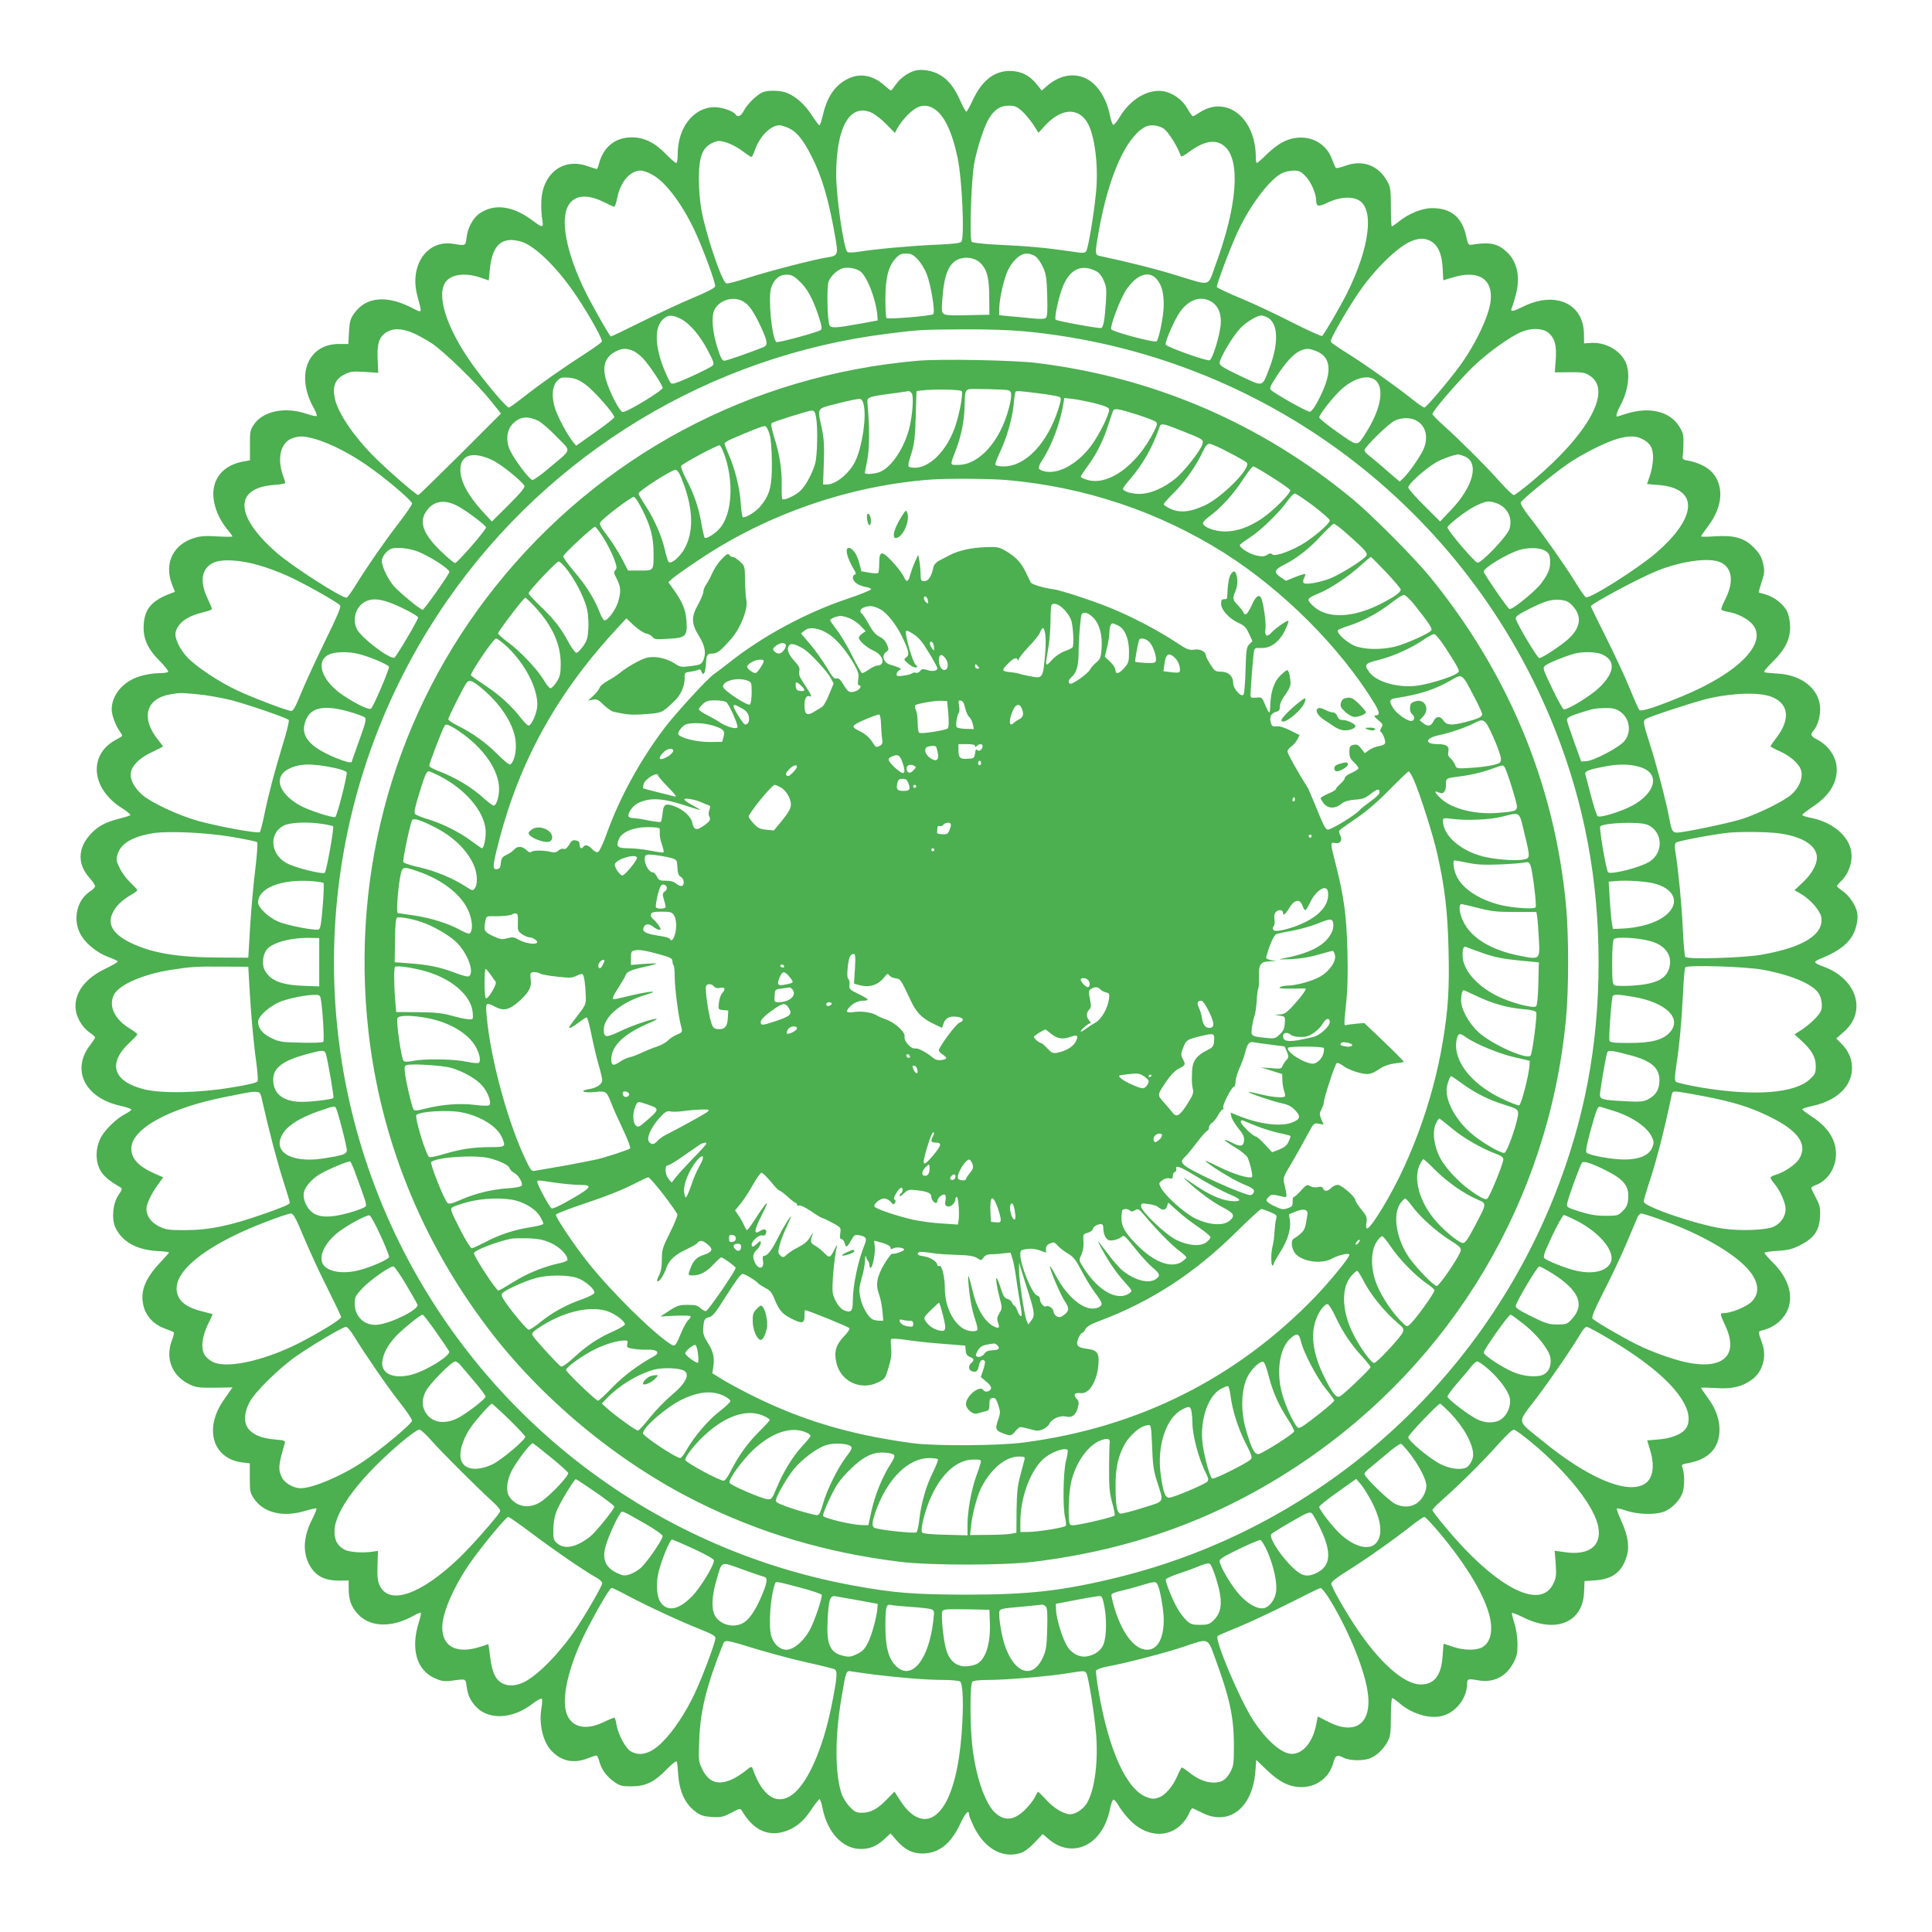 <?xml version="1.0" standalone="no"?>
<!DOCTYPE svg PUBLIC "-//W3C//DTD SVG 20010904//EN"
 "http://www.w3.org/TR/2001/REC-SVG-20010904/DTD/svg10.dtd">
<svg version="1.0" xmlns="http://www.w3.org/2000/svg"
 width="1280pt" height="1280pt" viewBox="0 0 1280 1280"
 preserveAspectRatio="xMidYMid meet">
<g transform="translate(0,1280) scale(0.1,-0.1)"
fill="#4caf50" stroke="none">
<path d="M6058 12331 c-49 -16 -94 -50 -123 -91 -15 -22 -30 -40 -32 -40 -3 0
-24 17 -48 38 -68 60 -150 77 -222 47 -92 -39 -150 -116 -180 -242 -9 -40 -20
-73 -24 -73 -5 0 -28 32 -53 70 -46 71 -107 124 -169 147 -40 14 -117 16 -151
3 -38 -14 -105 -79 -127 -122 -19 -37 -41 -48 -55 -27 -13 22 -90 49 -139 49
-139 0 -245 -135 -245 -311 0 -34 -4 -59 -10 -59 -6 0 -37 27 -69 60 -74 76
-144 110 -225 110 -109 0 -187 -62 -217 -172 -5 -21 -12 -38 -15 -38 -2 0 -33
9 -67 21 -162 55 -299 -57 -301 -246 -1 -38 2 -89 7 -112 9 -54 1 -54 -66 -3
-129 96 -250 113 -348 47 -44 -29 -80 -95 -88 -160 -7 -57 -4 -56 -91 -42
-172 27 -289 -145 -235 -345 33 -124 37 -116 -41 -77 -167 84 -301 69 -378
-40 -25 -36 -30 -54 -34 -122 l-4 -80 -63 0 c-206 0 -288 -207 -167 -423 15
-26 23 -50 20 -54 -4 -3 -35 3 -69 15 -141 48 -288 17 -347 -72 -25 -37 -27
-49 -26 -139 l0 -98 -35 -6 c-106 -17 -177 -73 -200 -157 -24 -85 9 -201 84
-293 19 -23 35 -45 35 -48 0 -3 -44 -3 -98 0 -75 5 -110 3 -152 -9 -142 -42
-204 -168 -151 -307 l20 -51 -27 -10 c-127 -48 -174 -103 -180 -209 -5 -91 25
-158 108 -241 33 -34 58 -65 54 -70 -3 -5 -31 -9 -64 -9 -32 0 -88 -9 -125
-21 -110 -34 -185 -123 -185 -220 0 -35 25 -103 50 -139 11 -15 20 -31 20 -34
0 -3 -17 -14 -38 -25 -190 -98 -170 -328 39 -457 33 -21 56 -41 52 -45 -4 -4
-37 -14 -73 -23 -95 -24 -144 -51 -194 -107 -81 -90 -83 -194 -5 -283 22 -24
39 -50 39 -58 0 -7 -16 -23 -35 -35 -85 -56 -114 -181 -64 -278 32 -63 110
-127 188 -156 34 -12 61 -25 61 -29 0 -5 -38 -27 -84 -49 -126 -61 -196 -149
-196 -248 0 -65 42 -140 100 -178 16 -11 30 -24 30 -29 0 -4 -14 -25 -30 -46
-131 -166 -40 -353 197 -406 40 -9 73 -20 73 -25 0 -5 -17 -17 -38 -28 -62
-32 -143 -111 -168 -166 -32 -67 -32 -146 -1 -206 21 -39 57 -70 132 -114 17
-10 16 -14 -11 -54 -37 -56 -46 -158 -19 -215 44 -92 138 -145 271 -154 46 -2
84 -7 84 -10 0 -2 -28 -35 -63 -71 -96 -103 -129 -188 -107 -280 16 -69 66
-124 137 -151 31 -12 60 -23 64 -26 4 -2 -1 -27 -12 -54 -46 -122 1 -238 121
-294 38 -18 62 -21 163 -20 l118 2 -16 -22 c-8 -11 -31 -44 -49 -71 -125 -187
-63 -380 129 -404 l50 -6 0 -97 c0 -91 2 -99 30 -140 65 -93 194 -122 340 -77
37 11 69 18 72 15 3 -2 -12 -39 -33 -80 -51 -104 -58 -198 -22 -278 39 -84
100 -120 206 -120 l62 1 0 -52 c0 -74 15 -117 55 -164 80 -94 225 -101 374
-18 24 14 46 23 49 20 3 -3 -3 -31 -13 -63 -55 -173 -16 -315 102 -369 46 -21
64 -24 107 -19 107 14 100 16 107 -34 9 -61 22 -90 55 -129 82 -98 245 -94
379 9 30 23 58 39 63 36 6 -3 5 -27 0 -58 -20 -104 8 -227 65 -287 66 -69 146
-87 239 -51 29 11 56 20 60 20 4 0 12 -17 18 -38 14 -54 48 -101 99 -137 38
-27 51 -30 114 -30 94 0 152 28 234 113 40 40 65 59 67 50 3 -7 7 -44 9 -83 8
-118 48 -201 121 -252 30 -22 53 -28 105 -31 59 -3 73 0 126 28 55 29 61 30
70 14 72 -124 167 -172 277 -140 74 21 130 66 183 147 26 38 50 69 54 69 5 0
14 -26 20 -57 32 -164 134 -273 254 -273 60 0 104 18 156 65 l41 38 41 -47
c54 -61 104 -86 171 -86 108 1 187 63 250 197 34 73 58 98 58 60 0 -7 13 -39
29 -73 68 -144 184 -215 301 -184 34 9 59 26 102 70 l56 59 34 -29 c160 -142
363 -47 411 192 7 34 17 63 23 65 5 2 20 -14 32 -35 11 -21 40 -59 63 -85 134
-153 327 -139 407 29 8 19 18 34 21 34 3 0 33 -14 65 -30 177 -90 334 31 353
272 l6 78 68 -65 c83 -81 152 -115 232 -115 100 0 184 64 210 159 14 52 25 58
68 36 40 -21 132 -23 179 -3 45 19 91 65 116 115 16 31 19 60 19 161 0 67 4
122 9 122 4 0 24 -14 43 -30 82 -73 201 -110 285 -89 93 22 168 118 168 215 0
31 7 33 70 22 102 -19 185 21 235 112 25 48 29 65 29 130 -1 46 -9 99 -21 137
-11 34 -18 64 -16 67 3 3 35 -10 72 -28 219 -111 400 -35 406 169 l3 70 75 5
c117 9 179 61 208 173 15 61 1 133 -43 229 -17 37 -29 71 -26 74 3 3 33 -4 67
-16 67 -22 172 -27 234 -9 52 14 112 71 133 125 16 43 16 133 -1 176 -5 13 1
18 32 23 140 23 214 99 215 220 1 72 -25 144 -78 215 -24 33 -44 62 -44 65 0
3 42 2 93 -1 109 -8 179 8 243 55 72 51 101 154 69 241 -29 80 -29 79 1 86 50
12 100 41 131 78 88 99 65 245 -59 369 -32 32 -58 62 -58 66 0 5 39 11 86 14
72 4 98 11 152 38 91 47 125 96 130 187 3 60 0 74 -27 126 -17 32 -31 62 -31
66 0 4 12 12 28 18 80 28 136 114 136 207 -1 96 -53 177 -160 247 -35 23 -64
45 -64 49 0 4 33 14 73 23 160 36 257 131 257 251 0 59 -22 111 -68 158 l-36
37 51 45 c153 134 85 350 -136 431 -66 25 -70 31 -25 50 145 59 213 118 239
208 11 36 14 71 10 96 -8 50 -54 118 -100 149 -19 13 -35 27 -35 31 0 3 12 17
26 31 57 53 84 144 65 216 -26 97 -130 178 -261 204 -33 6 -60 15 -60 20 0 4
32 29 71 55 103 68 157 150 158 242 2 80 -51 162 -131 203 -42 21 -46 33 -22
60 24 26 43 88 43 139 1 129 -116 228 -279 237 -41 3 -81 6 -89 9 -9 3 9 26
51 67 83 81 118 150 118 231 0 38 -8 77 -19 103 -22 48 -85 98 -145 115 -23 6
-42 12 -44 13 -1 2 7 32 19 69 20 60 21 72 10 122 -10 44 -23 66 -59 104 -64
66 -130 85 -259 77 -51 -4 -93 -4 -93 0 0 3 18 29 40 58 79 102 105 204 76
293 -28 83 -99 133 -221 154 -14 3 -19 10 -17 23 2 11 5 50 5 86 2 57 -2 72
-28 114 -61 99 -196 132 -347 85 -34 -11 -64 -20 -65 -20 -10 0 1 34 21 71 56
102 70 224 33 296 -40 77 -136 128 -229 121 l-43 -3 -1 65 c-3 199 -190 283
-400 180 -71 -35 -89 -38 -79 -12 5 9 17 49 27 87 33 121 10 226 -66 292 -58
51 -110 61 -230 41 -16 -2 -22 6 -31 52 -27 130 -101 192 -228 191 -66 0 -154
-36 -221 -90 -21 -17 -42 -31 -45 -31 -3 0 -6 57 -6 127 0 112 -3 133 -22 168
-60 111 -166 150 -285 105 -29 -11 -55 -16 -58 -12 -4 4 -15 30 -25 57 -35 98
-129 154 -235 142 -67 -8 -124 -39 -196 -108 -33 -33 -64 -59 -67 -59 -4 0 -7
17 -7 38 0 260 -193 414 -372 297 -21 -14 -41 -25 -45 -25 -5 0 -20 23 -36 50
-32 59 -98 106 -162 116 -101 15 -218 -55 -287 -172 -18 -30 -37 -53 -43 -51
-5 2 -15 31 -22 65 -23 113 -83 205 -156 241 -84 41 -178 23 -261 -49 l-34
-30 -37 46 c-47 57 -102 83 -174 84 -106 0 -186 -64 -248 -197 -18 -40 -37
-73 -41 -73 -4 0 -22 33 -40 73 -40 89 -79 139 -137 172 -47 28 -124 40 -167
26z m129 -251 c68 -41 121 -152 158 -328 29 -140 46 -518 25 -552 -7 -11 -46
-16 -180 -22 -162 -7 -390 -28 -510 -47 -33 -5 -59 -5 -66 0 -24 20 -74 364
-74 511 0 315 90 475 233 412 23 -10 68 -45 99 -77 l57 -58 16 31 c9 17 33 50
53 72 71 79 127 96 189 58z m585 -17 c23 -21 56 -62 75 -90 l33 -53 38 42
c109 121 224 131 287 24 49 -85 74 -289 56 -466 -15 -150 -52 -368 -65 -385
-10 -13 -23 -13 -106 0 -155 23 -284 35 -468 43 -102 5 -177 13 -184 20 -16
16 -4 404 16 517 21 110 67 251 100 303 37 58 73 81 128 82 41 0 54 -5 90 -37z
m-1546 -112 c52 -24 93 -74 148 -181 72 -139 117 -293 161 -548 19 -109 16
-117 -53 -127 -77 -11 -391 -92 -527 -136 -69 -22 -133 -39 -142 -37 -29 6
-138 327 -167 494 -9 49 -16 139 -16 199 1 153 24 210 98 242 29 12 40 12 85
-1 29 -9 76 -34 105 -56 29 -22 56 -40 60 -40 4 0 15 21 24 48 33 91 104 162
163 162 11 0 38 -9 61 -19z m2485 -4 c29 -20 91 -118 111 -177 3 -11 16 -6 55
23 104 76 179 88 238 36 105 -93 82 -395 -61 -782 -55 -151 -23 -143 -264 -70
-135 42 -294 82 -507 128 -29 7 -29 19 -3 166 65 361 179 618 305 687 33 19
89 14 126 -11z m-3385 -307 c87 -49 197 -197 279 -374 56 -121 137 -342 133
-363 -2 -11 -52 -37 -153 -79 -83 -35 -237 -107 -343 -160 -106 -53 -194 -95
-196 -93 -13 14 -96 158 -145 252 -135 257 -191 495 -142 603 37 81 125 94
244 34 33 -17 63 -30 67 -30 4 0 13 26 19 58 21 107 86 182 155 182 17 0 54
-13 82 -30z m4324 -8 c35 -35 70 -115 70 -161 1 -41 15 -43 81 -11 72 34 150
40 198 15 108 -55 77 -314 -75 -618 -47 -94 -153 -275 -165 -283 -5 -3 -96 38
-202 92 -106 54 -259 126 -342 160 -82 34 -151 67 -153 72 -4 14 94 275 143
377 82 171 205 333 285 376 19 10 55 18 79 19 37 0 49 -5 81 -38z m824 -427
c51 -25 79 -84 84 -181 l4 -81 60 18 c170 53 270 -7 254 -154 -10 -100 -104
-296 -209 -437 -77 -105 -219 -270 -230 -270 -7 0 -43 25 -82 56 -103 83 -330
243 -439 310 -53 33 -98 64 -100 71 -6 14 119 230 197 341 109 154 257 295
344 327 50 18 78 18 117 0z m-5999 -14 c96 -44 235 -187 350 -361 89 -135 168
-278 162 -293 -2 -7 -54 -44 -113 -82 -136 -87 -293 -197 -406 -286 -48 -38
-92 -69 -97 -69 -14 0 -120 123 -214 248 -180 240 -265 470 -212 572 31 61
130 78 238 41 l55 -19 7 71 c14 137 58 197 143 197 26 0 65 -9 87 -19z m2606
-110 c20 -22 47 -66 59 -97 29 -78 57 -251 43 -265 -12 -12 -299 -36 -310 -26
-4 4 -7 60 -7 125 0 137 18 213 65 267 26 29 38 35 72 35 34 0 46 -6 78 -39z
m781 19 c14 -10 36 -43 49 -72 20 -45 24 -73 27 -189 3 -104 1 -137 -10 -146
-9 -7 -40 -7 -93 -2 -44 5 -110 11 -147 14 l-68 7 0 37 c0 53 18 145 42 220
27 85 89 151 140 151 20 0 46 -9 60 -20z m-360 -49 c39 -43 52 -100 52 -226
l1 -110 -135 -3 c-177 -4 -180 -3 -180 51 0 23 5 80 10 126 16 124 54 186 122
200 49 11 100 -4 130 -38z m-802 -49 c46 -35 105 -189 113 -296 l2 -29 -125
-23 c-156 -28 -186 -29 -195 -7 -14 37 -18 248 -6 286 13 37 58 80 96 90 33 9
88 -1 115 -21z m1563 1 c18 -9 37 -32 49 -61 18 -40 20 -59 15 -142 -8 -121
-17 -168 -31 -173 -14 -5 -292 46 -302 55 -9 9 12 115 38 193 45 137 127 182
231 128z m-1970 -63 c53 -48 89 -112 128 -227 23 -70 27 -90 17 -99 -15 -14
-288 -88 -295 -80 -30 30 -55 295 -34 359 19 57 53 87 101 87 33 0 48 -7 83
-40z m2371 10 c33 -39 46 -89 46 -170 0 -70 -31 -225 -47 -241 -12 -12 -295
63 -301 80 -8 23 61 203 99 260 69 103 151 132 203 71z m-2744 -145 c40 -21
73 -67 120 -168 46 -100 49 -124 18 -137 -76 -31 -244 -90 -259 -90 -14 0 -25
20 -45 83 -34 107 -43 212 -20 256 33 63 121 90 186 56z m3106 -4 c47 -29 68
-82 61 -155 -8 -79 -54 -225 -73 -233 -18 -7 -285 88 -291 104 -6 16 54 156
91 211 59 87 141 116 212 73z m-3519 -112 c60 -29 130 -110 183 -212 40 -76
43 -88 30 -100 -8 -8 -71 -40 -139 -71 -101 -45 -127 -54 -137 -44 -7 7 -27
49 -45 93 -60 152 -64 272 -9 327 34 33 59 35 117 7z m3886 10 c75 -34 82
-169 17 -338 -50 -129 -36 -125 -194 -51 -109 52 -136 68 -136 85 0 31 88 179
137 230 40 42 110 84 140 85 7 0 23 -5 36 -11z m-5662 -103 c31 -12 90 -45
130 -71 83 -55 302 -269 396 -387 l62 -78 -270 -270 c-149 -148 -274 -270
-278 -270 -14 0 -224 183 -304 266 -127 129 -228 280 -248 371 -18 81 0 130
61 161 41 21 54 23 136 18 l90 -6 -4 88 c-5 105 10 152 60 182 43 26 99 25
169 -4z m4055 9 c1581 -149 2934 -1165 3517 -2640 194 -491 288 -994 288
-1540 0 -554 -94 -1048 -293 -1548 -503 -1263 -1581 -2205 -2891 -2527 -367
-90 -588 -115 -1007 -115 -348 1 -477 11 -750 61 -1422 261 -2610 1238 -3143
2584 -518 1308 -345 2790 460 3947 677 973 1740 1616 2913 1762 214 27 222 27
506 29 151 1 300 -4 400 -13z m3473 -10 c42 -36 55 -83 48 -180 l-6 -82 97 1
c84 1 102 -2 133 -22 153 -95 -1 -381 -377 -698 -61 -52 -118 -94 -125 -94 -8
0 -53 44 -101 98 -88 99 -249 259 -370 369 -38 33 -68 65 -68 70 0 18 162 207
261 305 97 96 255 210 334 241 64 26 138 22 174 -8z m-6066 -119 c18 -7 46
-29 64 -47 46 -49 133 -180 133 -199 0 -18 -234 -160 -264 -160 -19 0 -87 130
-111 214 -27 92 -5 154 67 189 41 20 69 21 111 3z m4527 -2 c107 -43 109 -150
7 -339 -17 -33 -39 -61 -48 -63 -15 -3 -228 116 -258 144 -12 11 -6 25 38 93
62 94 112 148 155 167 41 17 58 17 106 -2z m-4842 -221 c54 -38 192 -194 192
-217 0 -6 -57 -51 -127 -100 l-126 -89 -19 23 c-39 48 -102 166 -121 225 -24
77 -19 146 14 181 21 23 30 25 77 22 42 -4 65 -13 110 -45z m5229 32 c69 -48
44 -194 -59 -355 -58 -90 -49 -90 -186 6 -67 47 -122 92 -122 98 0 19 91 135
144 184 81 74 173 102 223 67z m-5537 -275 c19 -10 73 -57 119 -105 98 -100
104 -75 -49 -204 -52 -45 -103 -81 -112 -81 -19 0 -121 135 -150 199 -28 62
-21 131 18 172 48 50 100 56 174 19z m5811 5 c66 -34 85 -113 49 -194 -24 -51
-97 -156 -133 -189 l-24 -23 -87 75 c-47 42 -100 85 -116 98 -17 12 -30 28
-30 35 0 21 160 177 200 196 44 21 102 22 141 2z m-7306 -120 c116 -31 267
-110 405 -213 124 -92 250 -202 250 -218 0 -9 -42 -70 -94 -137 -98 -128 -211
-292 -286 -414 -25 -40 -49 -73 -54 -73 -36 0 -349 201 -456 292 -284 244
-295 435 -25 455 41 3 75 9 75 14 0 4 -5 20 -11 36 -48 127 -20 237 65 262 45
13 65 13 131 -4z m8804 -3 c55 -27 74 -61 73 -129 -1 -32 -10 -83 -21 -114
l-19 -56 74 -6 c269 -20 263 -211 -14 -450 -120 -104 -438 -305 -465 -294 -7
3 -41 51 -75 108 -67 108 -212 314 -307 435 -31 40 -53 77 -50 85 8 19 212
186 311 255 93 65 257 147 334 168 74 20 118 19 159 -2z m-7614 -142 c56 -27
189 -134 209 -168 6 -11 -20 -42 -103 -126 l-112 -111 -56 60 c-102 111 -153
205 -153 283 0 101 84 125 215 62z m6439 26 c98 -41 58 -198 -89 -353 l-74
-78 -105 105 c-58 57 -106 112 -106 120 0 26 129 139 200 175 37 19 106 43
128 44 7 1 27 -5 46 -13z m-6664 -333 c65 -37 180 -125 180 -137 0 -18 -190
-236 -205 -236 -8 0 -50 35 -94 78 -117 113 -146 192 -98 263 48 73 126 84
217 32z m6880 21 c70 -28 103 -99 80 -170 -16 -48 -186 -226 -211 -222 -20 3
-199 214 -199 234 0 15 125 112 180 139 73 37 96 40 150 19z m-7163 -314 c78
-27 225 -121 220 -140 -6 -22 -167 -250 -177 -250 -14 0 -153 114 -189 155
-41 47 -81 130 -81 168 0 18 11 39 29 58 26 25 37 29 85 29 31 0 82 -9 113
-20z m7472 5 c33 -16 41 -33 41 -80 0 -46 -15 -81 -60 -141 -40 -53 -195 -178
-210 -169 -16 10 -170 235 -170 248 0 25 151 116 235 143 55 17 130 17 164 -1z
m-8514 -100 c50 -14 131 -44 180 -66 106 -46 346 -181 359 -201 6 -10 -24 -81
-102 -239 -60 -123 -131 -277 -157 -341 -36 -89 -52 -118 -65 -118 -26 0 -247
84 -359 136 -120 56 -273 158 -332 221 -50 54 -85 129 -75 166 15 61 80 107
184 131 31 7 57 17 56 22 0 5 -12 34 -27 65 -56 116 -43 203 37 241 56 26 179
19 301 -17z m9680 21 c81 -34 95 -128 36 -245 -18 -34 -29 -66 -27 -70 3 -5
24 -11 46 -15 56 -9 121 -41 155 -76 116 -121 -78 -326 -463 -484 -169 -70
-270 -103 -281 -90 -5 5 -33 68 -62 139 -29 72 -99 223 -156 337 -57 113 -103
208 -103 211 0 16 310 182 431 232 163 67 347 93 424 61z m-8822 -265 c70 -24
197 -90 197 -102 0 -16 -145 -261 -157 -266 -31 -12 -218 130 -248 188 -32 62
-10 144 48 179 41 25 89 25 160 1z m7833 -12 c78 -72 72 -153 -16 -233 -50
-45 -173 -126 -192 -126 -13 0 -150 230 -156 262 -2 13 19 28 80 59 110 56
154 69 211 65 33 -2 55 -10 73 -27z m-8037 -330 c68 -15 202 -71 208 -86 5
-12 -99 -256 -118 -277 -11 -13 -95 27 -184 86 -145 96 -190 231 -92 273 38
17 124 19 186 4z m8251 -7 c85 -42 77 -119 -24 -217 -56 -54 -203 -145 -235
-145 -6 0 -41 62 -77 138 -65 136 -65 137 -44 154 20 16 125 59 190 77 59 16
151 13 190 -7z m-9307 -262 c59 -6 158 -23 220 -39 111 -29 364 -116 380 -131
5 -4 -14 -81 -42 -171 -54 -178 -91 -317 -122 -467 -11 -53 -23 -100 -28 -105
-11 -11 -275 37 -411 75 -129 36 -312 122 -370 174 -58 52 -85 113 -70 158 15
46 64 90 143 126 37 18 67 33 67 35 0 1 -14 20 -31 41 -118 146 -84 276 80
304 66 11 65 11 184 0z m10432 -20 c106 -46 116 -146 27 -264 -23 -30 -42 -58
-42 -60 0 -3 28 -19 63 -34 76 -35 134 -89 142 -135 9 -47 -19 -111 -69 -153
-50 -43 -212 -123 -321 -159 -71 -23 -301 -73 -411 -89 -52 -7 -57 -1 -74 89
-21 115 -87 365 -130 498 -45 141 -47 153 -22 166 38 20 350 121 422 136 172
37 339 39 415 5z m-9429 -96 c49 -14 95 -31 102 -38 10 -10 3 -39 -38 -151
-27 -77 -50 -140 -50 -142 0 -11 -49 2 -111 28 -177 75 -233 148 -193 248 34
86 125 103 290 55z m8411 6 c69 -42 86 -136 36 -199 -34 -42 -204 -132 -254
-134 l-33 -2 -47 130 c-26 72 -48 138 -48 147 -1 12 20 23 77 42 100 32 106
33 177 35 43 1 69 -4 92 -19z m-8514 -377 c44 -9 81 -22 84 -30 6 -15 -62
-282 -75 -295 -11 -11 -184 45 -241 79 -137 80 -169 187 -70 238 71 37 152 39
302 8z m8675 -3 c109 -48 74 -166 -71 -246 -78 -42 -219 -85 -233 -71 -6 7
-26 68 -44 137 -18 69 -35 132 -37 141 -6 20 26 32 142 53 94 18 182 12 243
-14z m-8744 -370 c32 -5 61 -12 63 -14 8 -8 -44 -297 -55 -308 -13 -13 -199
33 -254 64 -107 59 -118 196 -19 248 41 22 165 27 265 10z m8770 -4 c101 -42
111 -181 17 -243 -57 -38 -256 -90 -277 -72 -12 10 -61 295 -52 304 24 24 260
33 312 11z m-9374 -81 c85 -15 159 -30 164 -35 4 -4 -1 -85 -13 -182 -12 -95
-27 -265 -34 -378 l-12 -205 -190 1 c-279 1 -448 29 -592 99 -117 58 -155 123
-114 202 22 44 62 81 122 116 21 12 39 25 39 29 0 4 -20 26 -45 49 -24 23 -57
66 -71 96 -24 48 -26 58 -15 93 21 72 100 118 236 140 105 16 354 4 525 -25z
m10246 24 c146 -20 236 -72 250 -144 9 -50 -27 -121 -92 -181 l-55 -52 44 -25
c61 -36 124 -108 133 -151 21 -116 -118 -204 -401 -252 -125 -21 -489 -31
-500 -14 -4 7 -12 92 -16 189 -8 167 -29 380 -48 501 -7 39 -6 58 2 67 10 11
246 55 347 66 79 8 264 6 336 -4z m-9643 -328 c4 -4 2 -74 -5 -155 -9 -111
-15 -149 -26 -154 -26 -9 -213 27 -273 54 -64 29 -129 92 -129 125 0 94 148
154 345 142 44 -3 83 -9 88 -12z m8827 -7 c151 -45 162 -161 22 -237 -58 -32
-153 -55 -242 -59 l-64 -3 -7 40 c-4 22 -10 93 -14 157 l-7 117 49 4 c76 7
208 -3 263 -19z m-8855 -519 l0 -160 -90 3 c-160 5 -235 34 -272 106 -18 34
-13 95 11 130 33 51 167 87 306 82 l45 -1 0 -160z m8822 139 c97 -27 144 -95
123 -174 -20 -76 -88 -109 -240 -120 -58 -3 -113 -3 -122 2 -15 7 -17 27 -17
150 0 92 4 148 12 156 14 18 164 9 244 -14z m-9285 -294 c11 -192 27 -373 45
-501 9 -65 13 -124 10 -132 -4 -10 -56 -23 -179 -43 -213 -35 -456 -40 -573
-11 -207 52 -244 172 -96 310 28 26 51 51 51 55 -1 4 -26 23 -57 42 -96 60
-135 148 -98 220 35 67 194 136 381 165 139 21 158 22 344 21 l165 -1 7 -125z
m10023 106 c192 -35 337 -96 375 -159 12 -19 20 -50 20 -75 0 -36 -6 -49 -41
-87 -22 -24 -63 -58 -90 -76 l-50 -32 45 -41 c69 -63 96 -110 96 -169 0 -45
-4 -54 -38 -86 -99 -95 -368 -115 -722 -56 -85 15 -160 32 -167 38 -8 9 -8 34
2 101 21 136 36 294 45 478 4 91 11 172 15 179 11 17 392 6 510 -15z m-9551
-188 c13 -60 26 -282 18 -290 -6 -6 -69 -8 -148 -6 -129 3 -143 5 -197 31 -59
29 -87 64 -87 108 0 39 88 113 161 138 69 22 151 38 211 40 31 1 38 -3 42 -21z
m8702 7 c214 -38 320 -143 237 -235 -46 -50 -122 -70 -268 -70 -104 0 -127 3
-132 15 -6 18 13 281 22 296 8 13 39 11 141 -6z m-8667 -377 c11 -33 55 -287
50 -292 -10 -10 -139 -26 -209 -26 -122 0 -190 52 -190 146 0 79 60 125 218
169 110 30 121 30 131 3z m8641 -9 c142 -37 196 -85 194 -170 -1 -58 -23 -95
-75 -122 -29 -16 -50 -18 -149 -13 -152 8 -170 12 -170 43 0 25 37 243 47 276
6 22 26 20 153 -14z m-9062 -304 c44 -197 98 -401 137 -523 25 -77 45 -144 45
-150 0 -11 -40 -28 -165 -72 -233 -82 -369 -110 -534 -110 -105 0 -122 3 -168
25 -53 27 -83 69 -83 117 1 32 33 101 76 159 l35 49 -57 25 c-106 47 -154 98
-154 165 0 132 252 270 630 344 170 34 172 34 200 32 22 -1 27 -8 38 -61z
m9567 29 c174 -34 286 -68 404 -125 203 -96 271 -189 211 -287 -23 -37 -96
-87 -152 -104 -21 -6 -38 -15 -38 -21 0 -5 12 -23 27 -41 37 -44 73 -125 73
-166 0 -48 -30 -93 -76 -116 -49 -24 -221 -31 -338 -14 -171 25 -526 146 -526
179 0 9 14 57 30 107 50 146 103 350 156 602 5 22 8 23 57 17 29 -4 106 -18
172 -31z m-9080 -74 c13 -20 76 -266 73 -284 -4 -23 -28 -31 -155 -51 -227
-35 -354 54 -258 180 36 48 115 94 223 132 108 37 108 37 117 23z m8450 -15
c131 -38 241 -111 271 -182 12 -28 12 -38 0 -67 -21 -50 -85 -78 -184 -78 -84
0 -236 28 -251 46 -7 8 3 59 27 146 40 145 48 164 66 157 6 -2 38 -12 71 -22z
m-8332 -387 c85 -230 88 -240 78 -252 -6 -7 -55 -26 -108 -41 -128 -36 -208
-33 -253 10 -35 33 -56 91 -46 128 8 35 51 84 100 115 48 30 197 93 206 87 4
-3 14 -24 23 -47z m8300 -14 c117 -59 152 -104 144 -187 -3 -38 -11 -56 -36
-80 -30 -31 -35 -32 -114 -32 -62 0 -103 7 -171 28 -85 27 -88 29 -83 55 7 38
86 254 98 269 12 13 62 -3 162 -53z m-8628 -446 c38 -90 108 -242 157 -338 48
-96 88 -180 88 -186 0 -13 -104 -79 -240 -152 -235 -127 -499 -192 -604 -148
-18 7 -43 26 -55 42 -33 41 -25 126 18 213 18 35 31 64 29 65 -2 1 -34 9 -73
19 -112 28 -165 77 -165 151 0 134 226 302 595 442 77 30 149 54 161 54 18 0
32 -25 89 -162z m8975 126 c295 -102 545 -252 621 -372 43 -68 41 -129 -6
-176 -33 -34 -137 -76 -186 -76 -25 0 -24 -6 12 -84 91 -195 -14 -293 -258
-242 -92 20 -231 70 -328 118 -104 52 -280 155 -294 172 -8 9 12 57 78 187 49
96 117 239 150 319 34 80 66 155 71 168 5 12 16 22 24 22 8 0 60 -16 116 -36z
m-8469 -109 c33 -71 58 -136 57 -143 -4 -16 -117 -66 -198 -87 -103 -27 -201
-13 -236 33 -39 51 5 148 99 220 63 48 186 114 205 110 8 -2 40 -61 73 -133z
m7933 93 c155 -82 253 -208 215 -277 -32 -58 -127 -76 -242 -46 -68 18 -177
62 -195 79 -10 10 0 39 52 149 36 75 70 137 77 137 6 0 48 -19 93 -42z m-7764
-418 c39 -65 73 -126 76 -134 11 -30 -166 -120 -260 -132 -87 -12 -156 50
-156 140 0 42 5 52 48 98 47 52 183 148 208 148 7 0 45 -54 84 -120z m7600 70
c172 -111 211 -204 125 -298 -32 -35 -37 -37 -97 -37 -56 0 -76 6 -171 53 -81
40 -107 57 -105 70 6 32 143 262 156 262 7 0 48 -23 92 -50z m-7401 -385 c45
-64 84 -122 87 -129 10 -26 -144 -123 -240 -151 -124 -36 -214 2 -203 85 7 54
34 104 85 162 44 48 167 148 182 148 5 0 45 -52 89 -115z m7212 48 c88 -72
163 -167 171 -220 7 -50 -10 -91 -44 -109 -43 -22 -136 -14 -208 18 -77 34
-190 110 -190 127 0 19 164 251 178 251 5 0 46 -30 93 -67z m-7756 -75 c74
-121 216 -328 300 -435 47 -59 85 -116 85 -125 0 -20 -208 -194 -328 -274
-143 -95 -331 -174 -412 -174 -47 1 -105 35 -123 73 -25 52 -23 79 19 223 5
20 1 21 -65 27 -178 15 -239 102 -170 243 33 68 203 235 319 314 122 83 301
188 321 189 10 1 32 -25 54 -61z m8284 0 c293 -170 475 -327 539 -466 28 -61
26 -120 -5 -154 -29 -34 -99 -59 -177 -65 l-73 -6 18 -59 c36 -115 20 -202
-43 -234 -120 -62 -377 50 -673 293 -171 140 -167 106 -32 285 104 139 238
335 294 431 12 20 28 37 35 37 6 0 59 -28 117 -62z m-7577 -194 c12 -14 54
-64 95 -112 40 -47 72 -91 70 -96 -6 -19 -130 -114 -184 -141 -92 -47 -180
-29 -218 45 -21 40 -19 83 6 133 25 49 171 197 195 197 9 0 25 -12 36 -26z
m6804 -21 c71 -61 132 -141 145 -189 14 -49 -11 -115 -54 -146 -40 -29 -108
-29 -163 0 -62 32 -194 134 -194 149 0 8 28 47 63 87 34 39 76 88 91 109 16
20 35 37 43 37 8 0 39 -21 69 -47z m-6483 -337 c59 -58 107 -109 107 -115 0
-21 -158 -154 -216 -182 -121 -57 -214 -31 -214 60 0 51 27 124 68 183 35 51
130 158 141 158 3 0 55 -47 114 -104z m6234 44 c91 -95 153 -207 153 -278 0
-35 -27 -80 -52 -88 -43 -13 -103 -4 -163 25 -71 35 -215 155 -215 179 0 16
197 222 211 222 4 0 33 -27 66 -60z m-6747 -186 c62 -71 297 -306 408 -407 35
-32 50 -53 45 -62 -24 -41 -187 -226 -271 -307 -254 -243 -463 -316 -526 -183
-14 28 -17 58 -15 133 l3 97 -34 -5 c-69 -10 -155 -4 -187 13 -48 26 -67 61
-67 124 2 135 173 360 447 591 54 45 106 82 115 81 9 0 46 -34 82 -75z m7287
-11 c238 -197 417 -423 442 -559 24 -127 -63 -192 -225 -167 l-64 9 7 -87 c5
-76 3 -92 -16 -132 -87 -179 -381 -25 -713 373 -49 58 -88 110 -88 115 0 6 28
35 62 65 114 100 274 259 369 366 60 67 99 104 110 102 10 -2 62 -40 116 -85z
m-6498 -98 c60 -49 112 -96 115 -103 8 -18 -122 -154 -183 -193 -74 -48 -162
-33 -207 36 -26 40 -15 121 27 190 45 75 118 167 129 163 5 -2 58 -43 119 -93z
m5696 19 c62 -83 105 -168 105 -208 0 -43 -31 -97 -69 -119 -40 -24 -88 -24
-137 -1 -42 20 -204 177 -204 199 0 7 16 25 35 39 19 15 70 58 115 96 44 38
86 67 93 64 6 -2 34 -34 62 -70z m-5399 -250 c68 -47 124 -90 124 -96 0 -17
-126 -172 -162 -200 -92 -70 -167 -85 -215 -44 -26 22 -28 30 -27 93 0 44 8
87 22 123 22 54 116 210 127 210 4 0 62 -39 131 -86z m5142 -63 c50 -98 67
-174 52 -230 -26 -98 -136 -94 -254 10 -49 43 -146 166 -146 186 0 6 55 51
123 98 l122 87 31 -36 c17 -20 49 -72 72 -115z m-4810 -148 c67 -39 112 -71
112 -80 0 -24 -105 -176 -145 -211 -19 -17 -52 -36 -74 -43 -35 -11 -45 -9
-88 12 -68 34 -91 82 -75 158 11 52 65 178 98 229 17 26 3 31 172 -65z m4472
-35 c74 -155 66 -244 -27 -289 -68 -33 -105 -21 -178 55 -76 80 -140 185 -122
202 6 7 66 44 132 82 105 61 122 68 136 56 9 -8 35 -55 59 -106z m-5224 -29
c143 -108 340 -243 423 -290 23 -12 41 -29 41 -38 0 -17 -101 -193 -173 -301
-104 -156 -250 -306 -342 -353 -50 -25 -98 -30 -137 -14 -52 22 -77 71 -90
175 l-12 89 -59 -19 c-152 -47 -247 2 -247 130 0 95 74 267 183 425 72 104
239 307 254 307 7 0 78 -50 159 -111z m6008 9 c172 -205 289 -395 330 -537 31
-106 15 -190 -43 -224 -39 -23 -124 -22 -196 3 -32 11 -59 20 -60 20 -1 0 -5
-35 -7 -77 -8 -132 -54 -193 -145 -193 -110 0 -273 144 -430 380 -74 111 -163
268 -163 288 0 12 35 40 103 82 119 74 308 207 422 297 44 35 85 63 92 63 6 0
50 -46 97 -102z m-4937 -110 c81 -38 133 -67 133 -76 0 -35 -89 -180 -145
-238 -90 -92 -166 -105 -211 -36 -24 37 -29 127 -10 200 21 83 75 212 88 212
6 0 71 -28 145 -62z m3801 -20 c42 -98 65 -207 56 -265 -7 -51 -42 -98 -79
-107 -39 -10 -104 24 -160 85 -53 56 -135 194 -135 227 0 14 32 33 128 79 70
34 134 61 142 60 8 -1 29 -36 48 -79z m-3335 -165 c24 -7 21 -34 -13 -117 -41
-99 -83 -162 -122 -186 -65 -40 -159 -16 -193 49 -22 44 -19 127 10 226 40
138 24 131 172 78 71 -25 136 -48 146 -50z m2992 -5 c48 -152 44 -227 -16
-284 -26 -25 -38 -29 -89 -29 -51 0 -63 4 -90 30 -17 16 -42 49 -56 73 -36 61
-85 184 -80 198 3 7 42 24 87 39 45 15 108 38 138 51 40 16 60 19 68 12 7 -6
24 -46 38 -90z m-2758 -65 c79 -21 145 -43 147 -49 6 -16 -47 -174 -79 -233
-41 -75 -107 -131 -155 -131 -43 0 -85 38 -100 91 -20 67 -6 263 25 347 6 16
1 17 162 -25z m2372 19 c17 -31 41 -170 41 -234 0 -124 -41 -198 -110 -198
-79 0 -159 98 -211 259 -16 52 -28 100 -25 107 3 7 29 17 58 23 29 7 89 22
133 36 98 29 102 29 114 7z m-3504 -77 c128 -68 349 -170 478 -221 73 -29 97
-43 97 -56 0 -30 -89 -266 -140 -373 -59 -124 -136 -240 -206 -311 -79 -82
-152 -104 -215 -67 -36 21 -85 115 -95 179 -3 24 -10 44 -14 44 -5 0 -37 -13
-72 -30 -117 -56 -209 -35 -243 54 -34 88 1 270 90 469 55 124 192 367 207
367 6 0 57 -25 113 -55z m4632 -2 c121 -189 235 -458 262 -618 38 -220 -74
-309 -264 -210 l-64 33 -12 -58 c-22 -112 -87 -190 -160 -190 -67 0 -169 89
-257 224 -89 137 -257 536 -235 557 4 4 67 31 138 60 72 29 220 99 330 154
110 56 206 103 213 104 7 0 29 -25 49 -56z m-3107 -26 l125 -23 -2 -29 c-4
-57 -36 -175 -62 -227 -21 -42 -35 -58 -72 -76 -39 -19 -52 -21 -89 -13 -91
20 -115 74 -107 235 7 140 16 168 54 160 15 -3 84 -15 153 -27z m1628 -47 c17
-98 11 -216 -13 -257 -21 -36 -57 -59 -105 -67 -45 -8 -97 17 -127 63 -30 44
-73 180 -76 239 l-2 46 140 27 c77 15 147 26 155 25 11 -1 19 -24 28 -76z
m-1283 4 c61 -4 120 -11 133 -15 22 -8 23 -12 16 -71 -29 -266 -146 -408 -249
-305 -49 49 -69 127 -69 262 0 129 5 149 37 142 12 -4 72 -9 132 -13z m895 1
c8 -10 11 -52 8 -147 -3 -113 -7 -141 -27 -186 -79 -177 -228 -89 -276 164 -8
41 -15 93 -15 114 0 44 -11 41 180 58 52 5 100 10 106 11 6 0 17 -6 24 -14z
m-372 -100 c6 -144 -27 -249 -88 -280 -16 -8 -49 -15 -74 -15 -64 0 -108 40
-129 117 -18 65 -33 223 -24 248 6 13 27 15 159 13 l153 -3 3 -80z m-1538
-183 c91 -27 239 -67 330 -87 91 -20 172 -40 180 -45 20 -10 16 -58 -21 -242
-58 -288 -158 -513 -261 -589 -102 -73 -198 -10 -262 174 -5 16 -11 15 -49
-17 -24 -19 -63 -44 -88 -55 -90 -41 -154 -20 -196 67 -25 51 -26 56 -20 200
7 188 48 354 156 626 14 35 12 35 231 -32z m3033 -65 c93 -253 121 -381 122
-562 0 -126 -2 -144 -22 -182 -30 -55 -58 -73 -113 -73 -52 0 -108 24 -164 69
-21 17 -42 31 -46 31 -3 0 -16 -24 -29 -54 -29 -70 -82 -132 -127 -146 -29
-10 -43 -9 -78 4 -132 50 -249 307 -316 692 -13 73 -21 138 -18 146 4 8 34 19
74 27 115 20 380 89 503 130 174 59 161 64 214 -82z m-2258 -102 c174 -21 346
-35 455 -35 52 0 102 -5 110 -10 21 -13 25 -161 11 -347 -17 -222 -60 -392
-123 -484 -81 -120 -190 -104 -282 39 l-40 62 -52 -53 c-61 -63 -106 -87 -165
-87 -36 0 -47 6 -79 39 -21 22 -45 60 -54 86 -45 133 -45 380 -1 636 31 185
30 182 69 175 17 -3 85 -12 151 -21z m1403 8 c14 -27 50 -252 63 -390 17 -190
-8 -385 -61 -471 -23 -38 -75 -72 -109 -72 -43 0 -109 40 -161 97 -28 31 -52
54 -54 52 -2 -2 -11 -19 -21 -38 -9 -19 -38 -55 -64 -81 -72 -72 -138 -78
-201 -17 -67 65 -127 245 -149 445 -15 141 -15 404 1 420 8 8 47 12 111 12
112 0 411 25 525 45 106 17 110 17 120 -2z"/>
<path d="M6080 10410 c-1107 -96 -2106 -629 -2797 -1495 -662 -829 -962 -1879
-842 -2948 79 -709 349 -1381 788 -1962 354 -469 859 -889 1386 -1152 417
-209 857 -340 1345 -400 204 -25 686 -25 890 0 667 82 1242 295 1780 658 995
671 1631 1741 1745 2937 19 200 19 555 0 758 -76 798 -381 1534 -901 2172
-104 127 -382 407 -512 515 -605 500 -1313 806 -2092 902 -149 19 -638 28
-790 15z m598 -195 c27 -7 28 -32 6 -119 -56 -218 -197 -376 -335 -376 -58 0
-57 -9 -14 105 35 91 55 196 56 294 1 80 5 95 26 102 17 5 232 0 261 -6z
m-306 -7 c8 -22 -12 -132 -37 -213 -54 -178 -181 -306 -290 -293 -35 4 -35 5
-4 103 17 56 22 104 26 237 l5 167 32 4 c79 10 264 7 268 -5z m-332 -13 c15
-18 6 -146 -16 -233 -34 -130 -113 -250 -188 -286 -33 -16 -106 -22 -106 -9 0
3 7 42 16 86 15 74 16 216 1 381 -2 35 6 38 163 59 58 8 108 15 111 16 4 0 12
-6 19 -14z m881 -6 c48 -7 93 -15 100 -20 11 -6 9 -22 -10 -81 -72 -225 -217
-378 -360 -378 -27 0 -53 4 -56 10 -3 5 10 42 29 82 45 94 83 225 92 319 3 41
9 78 12 83 5 8 24 7 193 -15z m-1198 -74 c17 -81 -9 -262 -52 -361 -38 -86
-131 -164 -194 -164 l-24 0 5 143 c4 113 1 161 -13 228 -31 143 -39 129 105
166 69 18 134 31 145 30 14 -1 22 -13 28 -42z m1532 13 c65 -17 91 -28 93 -40
5 -25 -61 -161 -114 -234 -84 -118 -210 -193 -302 -179 -24 3 -46 13 -49 21
-3 8 6 32 20 52 64 97 121 248 142 376 l6 39 57 -6 c31 -4 97 -17 147 -29z
m276 -74 c63 -20 120 -42 127 -49 11 -10 9 -22 -14 -66 -112 -222 -299 -358
-438 -319 -25 7 -46 17 -46 21 0 5 21 37 46 71 60 81 105 172 138 277 15 46
29 88 32 92 9 15 37 10 155 -27z m-2124 -21 c12 -70 8 -251 -6 -303 -19 -65
-58 -140 -94 -177 -30 -33 -112 -71 -124 -60 -3 4 -5 44 -4 89 2 105 -13 205
-49 319 -18 58 -24 91 -17 96 21 13 243 82 264 83 18 0 23 -8 30 -47z m2425
-88 c143 -57 142 -57 134 -88 -10 -40 -123 -184 -180 -229 -73 -59 -161 -98
-227 -100 -54 -3 -119 16 -119 34 0 5 22 35 49 66 84 98 148 210 194 345 9 25
24 22 149 -28z m-2734 -20 c10 -32 15 -100 16 -190 1 -157 -14 -214 -75 -288
-31 -38 -103 -82 -118 -73 -4 3 -11 47 -14 98 -6 98 -39 227 -82 323 -14 32
-25 62 -25 67 0 5 21 18 48 30 128 56 208 87 221 85 8 -1 21 -25 29 -52z
m3043 -122 c60 -31 114 -62 120 -69 28 -34 -160 -225 -276 -281 -96 -45 -165
-53 -228 -25 -26 12 -47 26 -47 31 0 6 31 41 69 78 71 70 148 180 190 271 17
37 30 52 44 52 11 0 68 -25 128 -57z m-3335 -35 c53 -165 43 -355 -25 -453
-27 -40 -100 -90 -113 -77 -3 4 -13 48 -22 99 -18 103 -48 191 -102 293 -20
39 -34 76 -31 83 5 14 233 136 254 137 7 0 24 -37 39 -82z m3623 -131 c63 -39
116 -78 119 -84 6 -19 -111 -136 -187 -188 -86 -58 -168 -87 -248 -86 -67 0
-143 30 -143 55 0 8 21 30 48 49 72 53 154 144 217 240 31 48 62 87 68 87 7 0
63 -33 126 -73z m-3902 -37 c64 -171 69 -314 14 -424 -30 -61 -94 -117 -111
-99 -5 4 -16 39 -24 76 -22 96 -70 205 -127 293 -27 41 -49 79 -49 84 0 17
223 160 245 157 15 -1 28 -22 52 -87z m2138 20 c521 -45 1010 -209 1445 -483
389 -246 768 -625 994 -994 38 -62 40 -83 8 -83 -12 0 -7 -9 18 -30 32 -26 34
-31 22 -51 -9 -14 -10 -24 -4 -28 15 -9 34 -62 28 -76 -2 -7 -20 -15 -40 -18
-20 -3 -49 -15 -65 -26 l-29 -21 -24 31 c-20 25 -29 29 -51 24 -24 -6 -27 -12
-27 -47 0 -32 6 -46 30 -68 16 -15 30 -33 30 -39 0 -7 -20 -20 -45 -31 -25
-11 -45 -25 -45 -33 0 -8 -13 -26 -30 -40 -16 -15 -30 -31 -30 -36 0 -4 -22
-18 -50 -29 -27 -12 -50 -25 -50 -30 0 -5 9 -21 21 -36 27 -34 76 -35 116 -2
21 17 44 24 89 28 50 3 69 10 102 36 46 36 62 40 62 13 0 -11 -23 -34 -57 -58
-32 -23 -67 -50 -77 -62 -32 -35 -195 -134 -211 -127 -16 6 -25 23 -85 171
-22 55 -45 107 -51 115 -51 78 -129 216 -129 231 0 9 11 24 25 33 13 9 31 30
40 46 l15 30 -61 30 c-38 20 -72 30 -91 28 -27 -3 -32 1 -39 26 -10 36 3 62
36 70 20 5 25 13 25 37 0 19 13 47 35 76 20 27 35 57 35 73 0 44 -12 90 -22
90 -6 0 -27 -17 -48 -38 -40 -40 -63 -111 -64 -199 -1 -24 -4 -43 -7 -43 -4 0
-16 23 -27 51 -21 49 -22 51 -59 47 -32 -3 -38 0 -38 17 0 37 16 239 21 277 5
36 6 36 49 35 63 -3 121 40 158 116 16 32 26 61 23 64 -6 6 -85 -48 -110 -76
-33 -36 -49 -27 -42 22 6 38 -15 185 -30 208 -14 24 -37 5 -61 -51 -15 -33
-32 -60 -40 -60 -7 0 -13 4 -13 9 0 5 -16 26 -35 47 -40 42 -41 47 -19 100 10
24 14 53 11 77 -7 54 -21 65 -42 33 -14 -21 -21 -66 -25 -158 0 -5 -9 -8 -20
-8 -16 0 -20 -7 -20 -30 0 -40 52 -97 113 -126 41 -18 53 -31 72 -72 l23 -50
-21 -20 c-18 -18 -21 -36 -25 -170 -2 -83 -8 -156 -13 -163 -14 -23 -69 38
-69 76 0 45 -32 75 -81 75 -36 0 -42 4 -69 47 -17 26 -30 52 -30 58 0 27 -39
48 -78 41 -35 -5 -47 0 -130 55 -118 77 -288 166 -427 222 -114 47 -332 118
-375 123 -64 8 -144 32 -151 45 -4 8 -20 40 -35 72 -30 62 -67 100 -136 140
-38 22 -53 25 -128 22 -92 -3 -179 -22 -238 -53 -20 -10 -52 -27 -69 -36 -21
-11 -35 -27 -39 -44 -12 -60 -33 -92 -59 -92 -23 0 -25 4 -26 48 0 26 -4 65
-8 87 l-8 40 -21 -47 c-12 -26 -26 -66 -32 -88 -13 -48 -25 -51 -44 -7 -8 17
-41 61 -75 97 -71 75 -86 72 -86 -15 0 -29 -3 -57 -7 -61 -4 -4 -31 -3 -59 2
l-52 9 -14 55 c-14 55 -45 100 -70 100 -28 0 -11 -69 38 -149 11 -18 11 -25 2
-28 -22 -8 -14 -42 13 -59 14 -10 42 -20 61 -23 20 -3 35 -10 34 -16 -2 -5
-73 -34 -159 -63 -272 -91 -562 -248 -780 -421 -46 -36 -91 -70 -100 -76 -36
-21 -254 -259 -328 -356 -164 -217 -298 -462 -384 -701 -24 -67 -49 -119 -58
-123 -10 -3 -25 4 -39 20 -25 26 -47 32 -58 15 -11 -18 -25 -10 -25 14 0 17
-7 25 -25 28 -20 4 -29 -1 -44 -28 -14 -23 -25 -32 -36 -28 -9 4 -24 -1 -35
-11 -14 -13 -27 -15 -47 -10 -46 12 -117 13 -131 2 -9 -7 -19 -4 -35 12 -29
26 -59 27 -81 2 -10 -11 -33 -27 -51 -35 -28 -14 -34 -23 -37 -54 -2 -30 -7
-38 -25 -40 -32 -5 -30 19 11 180 141 545 392 995 800 1432 l46 49 50 -47 c27
-25 63 -49 80 -53 17 -3 36 -14 43 -23 11 -16 24 -17 105 -12 117 6 127 17
120 120 -5 72 -27 124 -85 206 l-35 49 33 29 c19 16 97 71 174 122 449 301
997 490 1535 529 107 8 385 6 495 -3z m2037 -172 c59 -45 108 -88 108 -95 0
-20 -73 -85 -157 -143 -83 -55 -206 -101 -224 -83 -9 9 -17 8 -34 -3 -16 -11
-33 -12 -68 -5 -49 9 -121 56 -112 72 4 5 32 26 63 46 72 45 200 170 249 240
20 29 43 53 51 53 9 0 64 -37 124 -82z m-4445 -28 c54 -107 73 -182 73 -286 0
-117 2 -114 -91 -114 l-78 0 -42 81 c-24 45 -67 113 -97 152 -42 54 -52 74
-45 86 17 28 207 172 223 169 8 -2 34 -41 57 -88z m4670 -159 c122 -108 139
-127 123 -146 -26 -31 -178 -125 -241 -149 -77 -28 -164 -42 -173 -27 -4 6 -2
20 4 32 7 11 9 23 7 26 -3 2 -33 -7 -66 -20 l-61 -25 -33 22 c-50 34 -46 51
20 84 87 44 170 109 248 195 39 42 76 76 82 77 7 0 48 -31 90 -69z m-4931 -21
c24 -38 56 -100 70 -136 21 -57 23 -69 11 -81 -12 -12 -10 -21 10 -60 27 -54
28 -81 8 -151 -16 -53 -67 -122 -90 -122 -7 0 -22 26 -34 58 -33 86 -91 178
-171 270 -39 46 -70 90 -68 97 3 16 196 195 210 195 5 0 29 -31 54 -70z m5188
-232 c53 -56 96 -107 96 -114 0 -18 -38 -46 -127 -92 -190 -98 -364 -104 -456
-14 -43 42 -41 47 43 82 74 30 202 116 275 184 33 30 63 55 67 56 3 0 49 -46
102 -102z m-5421 10 c57 -77 111 -185 127 -257 7 -30 10 -86 8 -127 -4 -63
-10 -81 -36 -117 -16 -23 -36 -42 -43 -42 -8 0 -30 30 -51 68 -53 98 -97 154
-188 241 -45 43 -80 81 -78 86 8 23 185 210 199 210 9 0 37 -28 62 -62z m5604
-220 c94 -118 122 -159 117 -173 -8 -19 -171 -92 -245 -110 -92 -21 -197 -19
-261 5 -51 20 -122 83 -115 103 1 5 34 19 72 31 94 30 195 84 280 150 39 30
77 55 86 55 8 1 38 -27 66 -61z m-3219 22 c3 -21 2 -22 -12 -11 -19 16 -21 44
-3 39 6 -3 14 -15 15 -28z m-2601 -44 c115 -126 168 -246 168 -377 -1 -66 -5
-82 -28 -118 -15 -23 -33 -41 -40 -41 -7 0 -28 25 -46 57 -43 71 -156 190
-238 250 -35 26 -63 51 -63 57 0 13 170 236 180 236 4 0 35 -29 67 -64z m3503
-14 c22 -22 43 -55 49 -79 12 -46 17 -156 7 -171 -3 -6 -28 -18 -54 -27 -28
-11 -62 -34 -84 -59 -44 -48 -45 -44 -23 79 8 44 14 125 15 181 0 55 3 104 7
107 16 16 48 4 83 -31z m-1219 2 c42 -21 107 -102 144 -179 47 -97 52 -123 29
-140 -18 -14 -17 -16 16 -44 19 -16 41 -26 48 -23 12 4 12 7 -2 18 -18 13 -70
193 -64 220 2 10 16 5 50 -17 35 -23 60 -53 102 -123 31 -50 56 -97 56 -103 0
-18 -31 -24 -67 -12 -29 9 -36 8 -47 -7 -7 -9 -20 -15 -28 -11 -9 3 -20 1 -25
-4 -5 -5 -30 -12 -56 -15 -39 -6 -47 -4 -47 9 0 9 8 20 17 26 16 8 15 10 -7
20 -14 5 -38 14 -54 18 -42 13 -57 59 -27 82 21 16 21 19 7 52 -9 22 -27 40
-49 51 -25 12 -45 35 -71 82 -20 36 -41 68 -46 71 -20 13 -9 35 23 44 34 10
56 6 98 -15z m1415 -59 c40 -43 59 -116 52 -205 -4 -55 -8 -66 -35 -89 -17
-14 -36 -36 -42 -48 -12 -24 -107 -93 -128 -93 -18 0 -16 25 3 41 35 29 49 73
50 159 0 47 4 127 9 178 8 89 9 92 33 92 15 0 37 -13 58 -35z m-1611 -4 c22
-10 54 -33 70 -51 l30 -32 -22 -15 c-13 -9 -23 -21 -23 -28 0 -20 52 -66 96
-85 67 -29 84 -99 24 -100 -9 0 -32 -11 -52 -25 -20 -14 -41 -25 -46 -25 -5 0
-34 51 -65 113 -30 61 -76 139 -101 171 -25 33 -46 63 -46 66 0 11 43 29 70
29 14 0 43 -8 65 -18z m1774 -46 c44 -22 71 -88 71 -173 0 -66 -3 -74 -31
-107 -35 -40 -59 -45 -59 -14 0 12 -16 37 -35 55 l-35 33 15 63 c8 35 15 77
15 95 0 38 9 63 22 63 5 0 22 -7 37 -15z m-1916 -58 c54 -36 118 -114 167
-200 27 -48 31 -64 26 -97 -4 -25 -2 -40 4 -40 23 0 8 -29 -20 -39 -41 -14
-51 -8 -83 45 -21 34 -32 44 -46 39 -14 -4 -27 10 -63 72 -25 43 -74 111 -108
152 l-63 74 24 20 c33 27 100 16 162 -26z m1432 2 c4 -22 4 -77 0 -122 -15
-174 -15 -174 -101 -157 -33 6 -66 14 -74 17 -8 3 -30 7 -49 9 -65 6 -68 11
-26 54 40 41 60 49 68 28 4 -8 6 -7 6 3 1 9 30 46 64 82 35 36 70 79 77 96 17
42 27 39 35 -10z m2652 -91 c33 -51 68 -107 77 -125 16 -31 16 -33 -6 -47 -34
-22 -164 -63 -241 -76 -130 -23 -286 18 -336 88 -35 50 -29 57 67 81 95 24
219 80 297 135 28 19 57 35 66 35 9 1 41 -38 76 -91z m-6215 5 c117 -113 198
-268 198 -382 0 -48 -34 -131 -57 -138 -6 -2 -31 23 -56 55 -61 79 -140 150
-242 217 -47 31 -85 58 -85 62 0 22 150 243 166 243 8 0 43 -26 76 -57z m4253
33 c24 -24 49 -95 43 -124 -3 -14 -14 -16 -68 -14 -36 2 -67 6 -69 8 -3 3 15
109 25 142 6 20 43 14 69 -12z m-1427 -32 c2 -28 2 -28 -13 -10 -18 24 -20 49
-2 44 6 -3 13 -18 15 -34z m-983 16 c10 -16 -23 -60 -44 -60 -10 0 -25 7 -32
16 -11 14 -9 19 11 35 28 21 55 24 65 9z m122 -31 c41 -26 153 -146 177 -192
l19 -35 -30 -73 c-16 -41 -38 -79 -49 -84 -10 -6 -35 -21 -53 -32 -44 -28 -61
-16 -61 41 0 49 12 71 34 63 20 -8 12 9 -41 89 -26 39 -32 58 -28 77 6 21 -1
34 -34 70 -41 45 -52 82 -30 104 13 13 44 4 96 -28z m2465 -66 c21 -23 34 -78
20 -87 -5 -3 -31 -3 -57 1 l-47 6 6 45 c10 75 33 85 78 35z m-1528 5 c21 -29
20 -67 0 -75 -23 -9 -44 23 -44 64 0 39 21 44 44 11z m-1204 -18 c0 -16 -44
-80 -55 -80 -17 0 -55 30 -55 43 0 7 12 20 28 29 30 19 82 24 82 8z m1420 -35
c10 -12 10 -15 -4 -15 -9 0 -16 7 -16 15 0 8 2 15 4 15 2 0 9 -7 16 -15z
m3284 -196 c31 -58 56 -113 56 -121 0 -18 -29 -31 -115 -53 -88 -22 -121 -20
-141 10 -21 33 -50 32 -66 -2 -17 -35 -38 -39 -69 -14 l-24 19 23 24 c47 51
13 120 -50 102 -27 -8 -34 -15 -36 -40 -2 -19 3 -36 12 -44 20 -16 20 -39 1
-46 -21 -8 -97 42 -123 82 -31 48 -28 62 16 69 163 25 256 56 367 119 73 43
71 45 149 -105z m-4810 101 c24 -9 26 -14 26 -78 0 -37 -5 -73 -11 -79 -14
-14 -178 94 -179 118 -1 40 100 64 164 39z m-1777 -38 c139 -111 232 -254 240
-372 5 -64 -12 -130 -37 -145 -6 -4 -43 27 -83 67 -78 78 -162 139 -264 190
-35 17 -63 36 -63 43 0 13 105 222 122 242 17 20 33 16 85 -25z m2130 6 c30
-28 29 -40 -4 -36 -22 2 -29 9 -31 31 -4 33 4 34 35 5z m-495 -110 c20 -16 81
-155 74 -167 -9 -14 -73 4 -115 32 -20 14 -60 36 -89 51 -29 14 -52 31 -52 37
0 5 12 21 26 34 22 21 37 25 84 25 31 0 63 -6 72 -12z m1471 -77 c4 -53 3 -88
-3 -96 -11 -13 -175 -39 -190 -30 -6 3 -10 33 -10 65 0 33 -5 71 -12 85 -6 14
-8 28 -5 32 12 11 130 32 172 30 l40 -2 8 -84z m111 39 c6 -25 18 -52 27 -60
10 -8 20 -30 24 -47 l7 -33 -54 1 c-29 1 -56 6 -60 12 -8 13 2 78 14 94 5 6 6
28 2 48 -6 33 -4 37 12 33 13 -2 22 -17 28 -48z m-1479 -3 c29 -16 41 -31 46
-54 6 -31 -4 -53 -25 -53 -11 0 -76 104 -76 121 0 14 11 11 55 -14z m1856 -4
c13 -36 8 -55 -19 -69 -13 -6 -29 -17 -35 -23 -31 -31 -36 11 -9 76 20 50 47
57 63 16z m-934 -99 c1 -32 4 -76 7 -96 5 -30 2 -39 -13 -48 -28 -14 -28 -14
-55 29 -16 24 -43 48 -71 62 -54 27 -59 33 -41 48 19 16 149 70 161 67 6 -2
11 -29 12 -62z m4057 -89 c27 -60 49 -123 50 -140 1 -27 -3 -31 -49 -43 -27
-7 -94 -16 -147 -19 -96 -6 -98 -6 -107 18 -5 13 -18 33 -30 44 -16 14 -20 26
-16 43 9 37 -11 52 -71 52 -90 0 -82 41 13 60 71 15 178 52 228 78 66 36 74
30 129 -93z m-5178 80 c76 -22 90 -36 78 -76 l-10 -34 -84 -1 c-80 0 -175 22
-204 47 -12 11 20 58 47 69 34 14 118 11 173 -5z m-1703 -21 c166 -104 278
-248 292 -375 7 -55 -11 -129 -32 -136 -6 -2 -34 18 -63 44 -86 79 -194 143
-313 188 -27 10 -51 24 -53 30 -4 9 84 238 102 267 8 13 22 9 67 -18z m3447
-116 c0 -9 3 -9 12 0 16 16 38 15 38 -2 0 -22 -27 -40 -37 -24 -5 9 -10 2 -13
-22 -5 -34 -7 -35 -49 -37 -52 -3 -61 6 -61 60 l0 37 55 0 c36 0 55 -4 55 -12z
m-256 -10 c25 -79 8 -105 -44 -68 -34 24 -41 66 -12 73 33 9 53 7 56 -5z
m-1744 -23 c0 -8 -15 -24 -32 -35 -58 -35 -78 -20 -33 25 27 28 65 33 65 10z
m1521 -82 c26 -78 7 -85 -59 -22 -43 43 -45 54 -8 69 36 15 49 7 67 -47z m519
2 c0 -8 -4 -15 -10 -15 -5 0 -10 7 -10 15 0 8 5 15 10 15 6 0 10 -7 10 -15z
m-446 -46 c-22 -25 -40 -24 -47 1 -7 26 20 42 46 28 18 -9 18 -11 1 -29z
m-774 20 c0 -6 -13 -23 -29 -39 -21 -22 -31 -26 -40 -17 -8 8 -4 18 16 39 27
28 53 37 53 17z m4688 -1 c14 -19 82 -233 82 -262 0 -29 -14 -33 -132 -42
-144 -11 -296 27 -369 93 -42 38 -52 60 -18 43 30 -16 49 4 49 52 0 44 -5 42
113 57 48 6 124 24 170 40 100 35 92 34 105 19z m-7060 -57 c172 -87 296 -230
309 -356 5 -47 -10 -125 -24 -125 -3 0 -33 21 -67 46 -77 58 -189 115 -286
145 -41 12 -81 28 -88 34 -10 9 -6 34 23 130 39 128 50 155 66 155 5 0 35 -13
67 -29z m6459 -28 c41 -94 129 -369 156 -493 50 -223 68 -381 74 -635 6 -255
-2 -389 -38 -605 -67 -408 -231 -845 -434 -1157 -61 -93 -81 -105 -72 -43 5
36 1 45 -34 87 -21 26 -39 54 -39 61 0 22 -92 102 -117 102 -13 0 -32 -9 -43
-20 -24 -24 -46 -26 -54 -4 -4 11 -14 14 -35 9 -18 -4 -38 -1 -51 7 -20 12
-25 9 -60 -29 -21 -24 -42 -43 -48 -43 -5 0 -9 -14 -8 -31 1 -28 -3 -33 -33
-44 -31 -10 -41 -8 -88 14 -57 28 -63 39 -35 64 17 16 23 15 102 -4 17 -5 17
12 0 82 -11 45 -11 46 48 145 32 54 78 136 102 182 44 82 45 83 77 77 l32 -6
-15 36 c-13 31 -13 39 1 65 8 16 15 35 15 42 0 30 75 261 87 265 6 3 27 -7 46
-21 18 -14 62 -33 97 -42 68 -17 82 -15 150 31 21 13 58 26 93 30 31 3 57 8
57 10 0 5 -53 59 -158 159 l-103 98 -52 -4 c-29 -3 -59 -7 -67 -9 -17 -5 -17
-4 0 160 8 74 11 191 7 330 -6 233 -22 357 -77 573 -37 144 -37 150 -7 143 34
-9 54 18 37 49 -7 13 -10 28 -6 34 3 5 52 40 108 78 71 48 140 107 223 191 66
67 124 122 128 123 4 0 20 -26 34 -57z m-5007 28 c0 -4 30 -39 66 -76 50 -51
61 -66 43 -62 -13 4 -64 17 -114 29 -49 12 -92 24 -94 25 -2 1 0 14 3 28 9 35
96 87 96 56z m1659 -52 c14 -40 8 -49 -34 -49 -40 0 -49 10 -40 50 5 25 12 30
35 30 22 0 30 -6 39 -31z m-849 -24 c37 -19 70 -74 70 -115 0 -25 -14 -50 -56
-103 l-57 -69 -50 5 c-42 4 -56 10 -84 41 -18 19 -33 40 -33 45 0 23 154 211
172 211 5 0 22 -7 38 -15z m900 5 c0 -5 -4 -10 -10 -10 -5 0 -10 5 -10 10 0 6
5 10 10 10 6 0 10 -4 10 -10z m2506 -97 c-10 -10 -19 5 -10 18 6 11 8 11 12 0
2 -7 1 -15 -2 -18z m-4041 -28 c55 -18 101 -32 103 -31 1 2 -20 15 -48 30 -68
37 -74 51 -19 42 24 -3 58 -13 74 -21 17 -7 38 -16 47 -19 15 -4 16 -10 8 -31
-6 -17 -7 -33 -1 -44 12 -22 4 -34 -43 -66 -43 -29 -60 -23 -70 26 -7 37 -57
84 -112 105 -65 25 -78 18 -84 -43 -3 -28 -8 -55 -12 -58 -3 -3 -40 1 -82 9
-41 9 -86 16 -100 16 -14 0 -28 4 -31 10 -10 17 24 69 58 87 77 40 163 37 312
-12z m5564 -183 c41 -171 42 -169 -15 -178 -56 -8 -187 3 -260 22 -150 39
-264 140 -264 235 0 20 3 21 58 14 98 -13 252 -6 332 14 125 31 114 39 149
-107z m-7223 40 c124 -63 213 -147 260 -247 27 -56 31 -131 10 -160 -13 -18
-15 -18 -63 13 -85 55 -202 103 -306 126 -56 13 -103 28 -105 35 -5 16 47 263
59 278 12 14 53 1 145 -45z m3424 13 c0 -8 -5 -25 -11 -39 -10 -21 -18 -25
-48 -23 -20 1 -35 5 -33 10 1 4 2 16 2 28 0 14 5 19 14 16 8 -3 20 1 26 9 16
18 50 18 50 -1z m-1929 -27 c1 -7 0 -22 0 -34 -1 -11 5 -42 14 -68 9 -26 14
-50 11 -53 -3 -3 -41 2 -86 11 -44 9 -110 16 -146 16 -73 0 -84 11 -64 60 20
48 96 80 192 80 55 0 78 -4 79 -12z m4319 -48 c0 -5 -4 -10 -10 -10 -5 0 -10
5 -10 10 0 6 5 10 10 10 6 0 10 -4 10 -10z m-2500 -90 c0 -5 -4 -10 -10 -10
-5 0 -10 5 -10 10 0 6 5 10 10 10 6 0 10 -4 10 -10z m-1745 -54 c40 -12 40
-12 43 -64 2 -39 8 -54 23 -62 24 -13 26 -60 2 -60 -9 0 -25 8 -36 18 -13 11
-36 17 -65 17 -41 0 -48 3 -60 28 -7 15 -19 27 -26 27 -30 0 -65 71 -52 106 5
13 16 15 68 9 34 -4 80 -13 103 -19z m-225 0 c0 -18 -81 -116 -96 -116 -18 0
-57 58 -50 76 13 35 146 72 146 40z m5503 -32 c61 -13 112 -15 216 -11 75 3
148 9 163 13 24 5 29 2 38 -20 14 -39 42 -264 34 -277 -9 -15 -160 -4 -240 17
-136 35 -244 106 -283 188 -20 40 -29 106 -14 106 3 0 42 -7 86 -16z m-6960
-55 c171 -57 304 -163 346 -277 23 -61 24 -123 1 -137 -5 -3 -33 8 -62 24 -75
42 -192 79 -305 96 -54 8 -102 15 -107 15 -11 0 -2 138 14 233 14 78 16 79
113 46z m1654 -105 c4 -10 -1 -22 -12 -30 -16 -12 -17 -18 -7 -52 7 -22 12
-44 12 -51 0 -13 -56 -15 -64 -2 -4 5 2 41 11 80 14 55 22 71 36 71 10 0 20
-7 24 -16z m4381 -33 c11 -76 -44 -148 -152 -201 -84 -41 -192 -68 -207 -53
-9 9 -9 16 -1 26 7 8 9 27 6 46 -7 35 8 61 37 61 11 0 19 -7 19 -15 0 -26 14
-16 42 30 34 56 70 62 87 15 5 -16 14 -30 19 -30 5 0 19 23 32 51 39 83 111
125 118 70z m997 -107 c85 -22 121 -26 242 -26 l142 0 5 -31 c3 -18 8 -82 11
-143 8 -145 10 -143 -132 -115 -184 37 -314 116 -367 223 -28 56 -35 118 -13
118 7 0 57 -12 112 -26z m-5331 -46 c19 -26 21 -91 5 -137 -11 -31 -24 -40
-31 -21 -2 6 -34 15 -71 20 -80 12 -109 25 -105 47 6 32 34 38 63 15 15 -12
34 -22 42 -22 13 0 13 4 -2 28 -10 15 -27 34 -38 43 -12 10 -18 23 -14 33 5
12 21 16 71 16 56 0 67 -3 80 -22z m-1033 -49 c-2 -53 0 -58 27 -78 17 -11 39
-21 49 -21 11 0 28 -7 39 -15 48 -37 -49 -36 -113 1 -27 16 -38 17 -72 8 -36
-10 -47 -8 -96 15 -58 28 -62 36 -49 100 6 31 9 32 53 31 57 -2 119 5 128 14
4 4 14 5 22 4 11 -2 14 -16 12 -59z m-646 5 c81 -27 182 -84 235 -133 74 -70
123 -194 90 -227 -8 -8 -37 -1 -98 22 -102 38 -172 52 -302 62 l-95 7 2 144
c1 97 5 146 13 151 14 8 85 -4 155 -26z m6048 -11 c3 -16 -1 -42 -10 -60 -41
-87 -145 -141 -343 -177 -14 -3 18 -3 70 -1 61 3 126 13 183 30 48 14 91 25
96 25 5 0 12 -12 15 -26 11 -41 -35 -108 -97 -144 -53 -30 -161 -60 -219 -60
-18 0 -40 -5 -48 -10 -11 -8 10 -10 70 -10 47 1 91 1 98 1 14 -1 -34 -65 -99
-133 -27 -28 -45 -38 -70 -39 l-34 -2 35 -6 c35 -6 35 -7 32 -51 -2 -35 -10
-51 -34 -74 -29 -27 -34 -28 -94 -22 -96 10 -97 11 -90 68 4 27 11 61 17 76 6
15 12 60 15 101 2 40 7 78 11 84 3 5 5 40 4 77 -3 81 11 99 72 101 l42 2 -35
6 c-24 5 -34 11 -31 21 25 88 51 145 67 151 10 4 59 15 108 23 49 9 121 30
160 45 92 37 102 37 109 4z m998 -200 c73 -25 128 -36 230 -46 l134 -13 -3
-139 c-2 -90 -8 -144 -15 -152 -18 -17 -180 27 -267 73 -135 71 -220 173 -220
265 0 51 7 63 29 53 9 -4 59 -22 112 -41z m-5461 -6 c72 -20 85 -27 85 -45 0
-11 4 -24 8 -28 4 -4 7 -37 7 -73 0 -70 22 -248 39 -316 14 -55 15 -53 -25
-70 -20 -8 -47 -26 -59 -39 -12 -13 -46 -31 -76 -41 -30 -10 -74 -28 -99 -40
-25 -12 -59 -26 -77 -29 -18 -4 -49 -18 -68 -32 -42 -28 -55 -24 -55 17 0 92
86 172 260 245 30 13 48 23 39 24 -31 0 -154 -41 -242 -83 -94 -44 -106 -42
-107 11 0 87 120 186 284 233 97 28 19 23 -102 -6 -57 -14 -107 -25 -113 -25
-17 0 -10 18 31 81 21 33 42 69 45 78 7 23 34 35 128 56 42 9 77 19 77 21 0 2
-38 1 -85 -2 l-85 -7 0 46 c0 39 3 46 23 50 31 7 68 1 167 -26z m1294 -96 l-6
-98 29 -8 c72 -21 129 -3 173 52 18 23 22 25 33 10 6 -9 25 -17 42 -19 30 -3
33 -7 97 -143 40 -87 78 -124 171 -167 l38 -18 11 31 c12 36 43 50 92 42 41
-6 47 -25 12 -39 -23 -8 -136 -162 -136 -183 0 -6 11 -18 25 -27 33 -22 32
-31 -7 -37 -22 -3 -40 1 -53 12 -46 39 -104 69 -122 65 -26 -7 -77 51 -70 78
8 27 -64 94 -121 113 -26 9 -51 20 -57 24 -28 21 -96 33 -149 27 -57 -8 -66
-2 -43 26 23 28 61 48 94 48 18 0 33 3 32 8 0 4 -28 21 -62 37 -58 28 -62 32
-59 62 2 17 -2 34 -8 38 -7 4 -8 30 -4 73 7 69 17 92 40 92 11 0 13 -19 8 -99z
m-1670 28 c-10 -21 -19 -28 -26 -21 -13 13 7 52 28 52 13 0 12 -4 -2 -31z
m1201 -9 c3 -5 -1 -10 -9 -10 -9 0 -16 5 -16 10 0 6 4 10 9 10 6 0 13 -4 16
-10z m-2405 -27 c191 -46 333 -164 342 -283 3 -44 3 -45 -27 -43 -16 0 -66 11
-110 23 -64 18 -109 23 -225 24 l-145 1 -6 70 c-9 102 -10 221 -2 229 9 9 87
0 173 -21z m460 -30 c14 -20 29 -41 34 -48 11 -14 -52 -118 -65 -109 -11 6
-12 194 -1 194 4 0 18 -17 32 -37z m331 6 c11 -6 62 -15 114 -20 80 -9 97 -8
124 6 17 9 35 13 40 11 11 -7 20 -71 22 -146 2 -53 -1 -59 -55 -129 -31 -40
-56 -75 -56 -77 0 -11 22 0 63 31 25 19 50 35 54 35 5 0 19 -53 32 -117 13
-65 34 -154 47 -198 13 -44 24 -90 24 -101 0 -27 -36 -52 -89 -60 -67 -11 -36
-26 38 -19 77 8 79 7 111 -74 11 -30 46 -108 77 -173 33 -70 53 -122 47 -127
-11 -10 -187 -67 -234 -75 -19 -4 -66 -13 -105 -21 -38 -8 -113 -21 -165 -30
-52 -9 -107 -18 -122 -21 -24 -5 -30 0 -52 45 -123 243 -248 693 -272 985 -8
86 -6 88 58 55 56 -29 94 -19 158 38 64 58 84 94 76 143 -3 20 -3 40 1 43 10
10 42 8 64 -4z m1651 -23 c30 -38 31 -37 -39 -51 -40 -8 -47 4 -28 49 19 45
33 45 67 2z m1976 -18 c16 -16 15 -48 -1 -48 -14 0 -47 35 -47 50 0 14 34 12
48 -2z m-2478 -43 c9 -11 22 -14 42 -10 32 8 37 -8 12 -36 -9 -10 -19 -38 -21
-63 -5 -44 -5 -45 28 -48 l34 -3 -3 -50 c-3 -58 -22 -77 -67 -73 -25 3 -32 9
-43 43 -18 54 -42 222 -35 240 7 20 37 19 53 0z m520 -20 c32 -39 -18 -85 -92
-85 -28 0 -29 2 -26 43 3 42 3 42 48 48 25 3 48 7 51 7 4 1 12 -5 19 -13z
m2039 1 c7 -8 23 -17 38 -21 23 -5 25 -10 20 -43 -8 -62 -48 -132 -88 -156
-20 -11 -51 -31 -68 -44 -17 -13 -31 -20 -31 -16 0 11 50 54 62 54 6 0 4 8 -5
18 -21 23 -22 50 -1 73 14 15 14 25 5 71 -10 47 -10 54 6 65 22 17 48 16 62
-1z m2494 -45 c101 -49 207 -79 310 -87 57 -5 80 -11 85 -22 7 -21 -26 -274
-38 -286 -28 -28 -257 76 -343 154 -65 59 -117 153 -117 211 0 37 8 69 17 69
2 0 41 -18 86 -39z m-1772 -106 c37 -76 37 -105 0 -105 -26 0 -41 21 -48 67
-3 21 -12 51 -20 66 -15 31 -10 47 15 47 11 -1 30 -27 53 -75z m-2501 56 c0
-12 -28 -22 -34 -12 -3 5 -3 11 1 15 9 9 33 7 33 -3z m-282 -33 c22 -37 8 -51
-86 -82 -93 -31 -102 -32 -102 -6 0 12 21 35 57 62 90 67 104 70 131 26z
m-2419 -59 c138 -22 258 -83 321 -162 39 -48 61 -120 43 -138 -5 -5 -40 -2
-83 7 -85 18 -277 21 -355 5 -37 -7 -53 -7 -62 2 -14 14 -49 258 -40 281 8 19
78 21 176 5z m6001 -30 c0 -29 -62 -86 -108 -99 -20 -5 -67 -15 -104 -22 -71
-11 -98 -4 -98 29 0 21 29 27 49 9 11 -10 36 -16 68 -16 40 0 58 6 91 30 23
16 48 43 57 60 18 35 45 40 45 9z m-3530 -43 c0 -14 -57 -43 -66 -33 -3 3 -1
15 6 26 12 24 60 29 60 7z m1685 -36 c41 -33 77 -38 132 -18 42 15 50 6 29
-35 -18 -33 -65 -61 -123 -72 -27 -5 -36 -1 -64 29 -18 20 -37 36 -42 36 -13
0 -47 30 -47 41 0 6 51 39 76 49 1 0 18 -13 39 -30z m1078 -12 c2 -7 2 -27 0
-45 -4 -26 -13 -36 -49 -53 -65 -32 -94 -71 -96 -133 -3 -78 -2 -89 5 -122 6
-26 0 -42 -39 -103 -48 -75 -71 -88 -96 -53 -7 10 -32 39 -55 65 -48 54 -49
48 19 148 25 37 53 65 78 78 45 23 46 26 26 65 -13 25 -13 33 3 74 21 51 23
53 106 74 78 19 92 20 98 5z m1668 -9 c63 -45 222 -111 321 -133 l103 -24 -2
-33 c-5 -67 -54 -257 -68 -262 -7 -3 -63 19 -123 48 -209 103 -324 262 -289
398 9 32 20 34 58 6z m-1293 -50 l93 -12 15 -35 c13 -32 13 -37 -4 -56 -11
-12 -22 -29 -26 -40 -6 -17 -14 -18 -74 -13 l-67 5 70 -22 70 -22 1 -42 c1
-23 6 -55 12 -71 6 -16 8 -32 5 -35 -12 -11 -79 -6 -158 13 -44 11 -81 18 -83
16 -6 -5 162 -63 219 -74 41 -9 64 -20 89 -46 39 -40 35 -60 -15 -80 -74 -32
-221 -14 -361 43 l-51 21 5 -27 c3 -15 24 -49 46 -77 33 -40 41 -57 38 -82 -4
-40 -24 -43 -83 -12 -69 35 -54 14 23 -32 40 -24 78 -55 84 -69 16 -34 36
-121 29 -128 -14 -14 -128 21 -217 66 -54 27 -95 45 -92 41 13 -21 189 -130
253 -155 58 -24 71 -33 69 -49 -2 -11 -12 -21 -23 -23 -24 -3 -241 88 -367
155 -94 49 -104 65 -67 99 12 10 46 52 77 92 30 41 61 76 69 79 7 3 13 14 13
24 0 10 9 24 21 31 11 7 29 30 40 51 11 20 24 37 30 37 6 0 7 5 3 11 -8 13 56
139 71 139 6 0 10 15 11 34 0 18 12 58 25 87 14 30 31 76 38 104 15 60 27 76
55 70 11 -2 63 -10 114 -16z m535 4 c18 -10 -7 -22 -36 -16 -39 7 -41 9 -32
22 5 10 46 6 68 -6z m-182 -27 c5 -43 -24 -89 -63 -102 -43 -13 -192 75 -174
104 7 12 236 10 237 -2z m-2744 -62 c-9 -9 -28 6 -21 18 4 6 10 6 17 -1 6 -6
8 -13 4 -17z m-3037 -69 c83 -25 168 -74 206 -119 37 -43 62 -112 46 -128 -5
-5 -44 -5 -98 2 -98 12 -217 3 -330 -26 -56 -14 -68 -14 -75 -3 -11 18 -49
179 -56 240 -5 40 -3 48 13 53 36 10 239 -3 294 -19z m3084 -1 c15 -40 -4 -48
-22 -9 -9 20 -9 25 2 25 8 0 17 -7 20 -16z m1504 -54 c17 -11 32 -25 32 -31 0
-22 -21 -49 -39 -49 -26 0 -124 45 -146 67 -18 17 -17 18 31 24 83 10 88 10
122 -11z m52 6 c0 -3 -4 -8 -10 -11 -5 -3 -10 -1 -10 4 0 6 5 11 10 11 6 0 10
-2 10 -4z m2057 -55 c88 -64 178 -109 283 -141 74 -23 85 -30 88 -51 5 -40
-71 -263 -91 -267 -25 -5 -161 76 -227 135 -105 95 -168 220 -154 303 7 35 21
70 29 70 3 0 35 -22 72 -49z m-5519 -68 c5 -18 -28 -29 -38 -12 -5 7 -6 17 -3
22 7 12 35 5 41 -10z m118 -69 c83 -28 84 -33 9 -99 -62 -54 -68 -57 -83 -41
-20 20 -22 79 -3 124 16 37 13 37 77 16z m404 -48 c-13 -12 -154 -91 -283
-157 -18 -9 -41 -26 -51 -38 -23 -25 -39 -27 -56 -6 -19 23 12 94 67 156 41
45 50 50 77 45 17 -3 56 -1 86 3 30 5 82 9 115 10 52 1 57 -1 45 -13z m-1634
-5 c128 -25 239 -94 270 -168 26 -61 24 -63 -78 -63 -113 0 -196 -13 -307 -46
-46 -14 -89 -23 -97 -20 -20 8 -99 265 -85 279 24 24 207 35 297 18z m6562
-106 c75 -63 197 -134 295 -170 33 -12 47 -23 47 -36 0 -27 -89 -246 -106
-260 -11 -9 -28 -2 -81 32 -93 60 -191 161 -232 238 -42 79 -53 178 -27 229 9
18 19 32 21 32 3 0 40 -29 83 -65z m-1294 15 c43 -17 110 -38 149 -46 40 -9
74 -17 76 -20 3 -2 -3 -19 -12 -38 -11 -25 -28 -38 -62 -52 l-47 -18 -48 52
c-27 29 -53 52 -59 52 -18 0 -101 81 -101 97 0 8 6 13 13 10 6 -3 47 -19 91
-37z m-2143 -68 c-17 -33 -13 -42 19 -42 42 0 38 -18 -17 -84 -70 -83 -78 -74
-42 48 23 77 38 111 46 103 2 -3 0 -14 -6 -25z m1517 2 c-2 -9 -13 -23 -25
-31 -20 -14 -23 -14 -29 1 -8 21 13 46 38 46 13 0 18 -6 16 -16z m-3018 -51
c0 -4 -39 -48 -88 -97 -48 -50 -100 -107 -115 -126 l-27 -35 -20 24 c-25 29
-28 91 -4 91 8 0 52 26 97 58 45 31 93 65 107 74 26 18 50 23 50 11z m-1435
-97 c72 -19 127 -47 132 -67 3 -9 16 -23 30 -30 28 -15 57 -64 50 -83 -3 -8
-37 -15 -94 -19 -105 -7 -216 -34 -313 -77 -54 -24 -75 -29 -85 -20 -21 18
-118 261 -108 271 33 33 295 50 388 25z m1410 -8 c-4 -13 -17 -38 -28 -57 -11
-19 -33 -70 -47 -113 -15 -44 -31 -80 -36 -81 -5 -1 -10 17 -12 41 -4 49 36
144 82 200 32 37 50 42 41 10z m1788 -31 c7 -22 4 -33 -17 -58 -14 -17 -26
-35 -26 -40 0 -14 -48 -11 -53 4 -11 29 53 132 77 124 5 -2 14 -15 19 -30z
m3068 -41 c79 -78 184 -152 275 -192 66 -29 67 -22 -16 -179 -45 -86 -62 -110
-78 -110 -28 0 -142 96 -197 167 -94 119 -130 259 -90 349 10 21 21 39 25 39
4 0 41 -33 81 -74z m-3355 -12 c-4 -15 -14 -24 -26 -24 -27 0 -26 28 3 58 19
20 23 21 25 7 2 -9 1 -27 -2 -41z m1752 -17 c104 -64 190 -110 255 -137 66
-27 62 -44 -8 -37 -69 7 -144 41 -249 113 -75 51 -78 52 -36 14 78 -71 168
-137 235 -171 73 -38 80 -56 38 -89 -43 -34 -139 -25 -229 20 -72 37 -196 149
-224 203 -13 27 -13 30 10 47 15 12 34 17 48 13 18 -4 22 -1 22 16 0 12 6 24
14 27 8 3 12 12 9 20 -10 27 29 14 115 -39z m-2801 -46 c26 -33 53 -60 59 -60
6 -1 30 -19 54 -41 24 -22 47 -40 52 -40 4 0 8 -5 8 -11 0 -6 7 -9 15 -6 8 4
43 -14 79 -38 36 -25 69 -45 74 -45 5 0 35 -14 66 -31 58 -31 58 -32 53 -70
-4 -29 -2 -39 9 -39 7 0 16 -11 20 -25 8 -34 15 -32 42 16 22 38 26 41 55 35
47 -9 52 -20 35 -63 -42 -100 -78 -272 -78 -370 0 -72 -11 -83 -59 -64 -30 13
-65 68 -74 116 -7 42 10 235 28 310 3 11 -3 3 -14 -18 -29 -61 -36 -64 -68
-30 -15 16 -43 38 -61 49 -34 19 -36 28 -17 79 4 11 -4 2 -17 -20 -16 -28 -40
-48 -77 -67 -30 -15 -64 -37 -76 -48 -25 -24 -29 -24 -48 -5 -13 13 -13 22 -2
65 7 28 27 80 44 116 17 37 31 69 31 72 0 14 -53 -72 -87 -141 -39 -79 -69
-117 -90 -117 -10 0 -12 -9 -8 -34 10 -53 -30 -61 -54 -10 -17 38 -13 60 14
85 13 13 25 33 25 43 0 19 -1 18 -23 -2 -28 -26 -37 -28 -37 -7 0 24 50 66 70
60 11 -4 20 1 24 11 11 28 -9 38 -37 19 -46 -29 -42 3 12 109 55 109 37 97
-46 -31 -25 -40 -50 -73 -54 -73 -3 0 -12 14 -19 31 -7 17 -24 47 -37 66 l-23
34 33 40 c19 22 56 77 82 124 26 47 53 85 60 85 8 0 35 -27 62 -59z m1223 35
c0 -18 -17 -29 -30 -21 -8 5 -7 11 1 21 15 18 29 18 29 0z m-1934 -121 c49
-64 90 -123 92 -131 2 -8 -20 -63 -50 -122 -49 -98 -53 -112 -53 -177 0 -48
-6 -80 -18 -103 -10 -19 -16 -37 -12 -40 10 -10 43 38 60 88 17 52 59 89 139
126 30 14 60 31 66 39 18 21 34 19 69 -10 39 -33 31 -50 -30 -70 -50 -17 -72
-44 -93 -112 -7 -20 -4 -23 24 -23 48 0 91 23 138 74 24 25 47 46 51 46 10 0
87 -56 95 -69 6 -10 -174 -274 -196 -287 -5 -3 -21 5 -35 17 -20 20 -35 24
-86 24 -55 0 -69 -4 -122 -38 l-60 -39 98 5 c54 2 100 1 102 -3 3 -4 -4 -15
-14 -25 -11 -9 -32 -47 -47 -83 -39 -93 -41 -96 -73 -76 -118 76 -389 344
-545 539 -92 116 -218 303 -213 318 1 5 79 36 172 67 182 61 277 100 371 149
33 17 64 31 70 31 6 0 51 -52 100 -115z m-721 80 c55 -8 128 -15 163 -15 100
0 85 -18 -102 -122 -39 -21 -75 -37 -81 -34 -13 4 -95 157 -95 175 0 13 -7 14
115 -4z m2305 -49 c0 -8 -4 -18 -10 -21 -5 -3 -10 -11 -10 -17 0 -7 13 0 28
15 27 26 33 27 88 21 70 -8 94 -19 94 -42 0 -19 18 -42 32 -42 4 0 8 6 8 13 0
20 37 50 50 42 6 -4 8 -20 4 -39 -5 -28 -2 -34 15 -39 22 -5 51 24 51 50 0 7
4 13 9 13 10 0 19 -108 12 -154 l-4 -29 -106 7 c-58 3 -144 15 -191 25 -113
26 -253 73 -257 88 -6 17 38 53 65 53 13 0 32 -10 43 -22 16 -20 20 -21 28 -8
7 9 6 17 -1 21 -7 4 -6 14 2 30 25 48 50 65 50 35z m-2562 -70 c71 -19 136
-63 161 -107 12 -20 21 -41 21 -47 0 -5 -36 -15 -81 -22 -104 -15 -216 -51
-307 -101 -41 -21 -80 -39 -87 -39 -7 0 -43 58 -79 129 -57 112 -64 130 -51
141 9 7 55 23 103 36 102 27 239 31 320 10z m3191 -45 c11 -32 21 -68 21 -80
0 -19 -5 -22 -32 -19 l-33 3 -3 64 c-5 109 14 122 47 32z m2745 10 c53 -73
163 -171 250 -226 64 -40 77 -52 74 -70 -7 -36 -142 -235 -159 -235 -21 0
-148 132 -192 201 -79 124 -100 274 -49 347 13 17 27 32 32 32 4 0 24 -22 44
-49z m-2629 -45 c5 -38 4 -47 -7 -44 -16 6 -33 70 -24 94 10 26 23 6 31 -50z
m945 39 c32 -26 50 -26 61 1 l9 26 63 -56 c34 -31 97 -80 140 -108 42 -29 77
-58 77 -65 0 -6 -12 -21 -27 -33 -39 -30 -119 -24 -199 15 -72 35 -234 190
-234 223 0 20 4 21 48 15 26 -3 54 -11 62 -18z m-183 -26 c8 -8 17 -7 33 3 21
12 25 10 64 -36 76 -91 180 -197 229 -233 26 -19 47 -39 47 -44 0 -5 -15 -18
-32 -30 -65 -40 -166 -7 -269 88 -94 88 -129 141 -129 200 0 27 3 53 7 56 10
11 38 8 50 -4z m928 -9 c44 -19 47 -22 39 -48 -4 -15 -8 -52 -10 -82 -1 -30
-7 -74 -13 -97 -12 -46 -11 -134 1 -127 4 3 8 9 8 14 0 5 18 37 40 72 50 76
74 155 66 211 l-6 42 46 19 c52 21 81 13 76 -20 -13 -88 -17 -101 -43 -125
-16 -15 -36 -29 -44 -33 -27 -10 -19 -78 13 -108 52 -49 169 -63 234 -28 50
27 118 42 118 26 0 -18 -126 -172 -224 -275 -523 -543 -1174 -869 -1934 -968
-166 -22 -584 -24 -732 -5 -425 57 -753 156 -1100 333 -63 32 -141 75 -173 95
l-58 36 7 44 c9 61 -1 102 -38 160 -24 37 -31 59 -29 89 3 61 9 72 39 78 23 5
44 31 116 146 56 89 94 141 105 141 16 0 87 -42 106 -64 6 -6 27 -19 47 -30
29 -14 42 -30 59 -72 29 -73 52 -100 110 -129 72 -37 89 -34 89 15 0 22 1 40
3 40 18 0 293 -112 295 -120 3 -7 -14 -31 -36 -53 -53 -56 -67 -101 -52 -170
26 -129 163 -194 280 -134 43 21 46 26 67 97 17 54 21 89 17 127 -3 29 -3 57
0 61 3 5 47 3 98 -5 51 -8 161 -20 243 -26 l150 -12 3 -33 c2 -24 10 -35 28
-42 28 -11 30 -22 9 -40 -21 -18 -19 -48 5 -55 28 -9 38 0 46 40 6 33 26 46
39 26 3 -5 -2 -31 -11 -57 l-16 -47 37 -31 c26 -22 34 -36 30 -48 -8 -19 -40
-24 -50 -8 -22 36 -115 -38 -115 -91 0 -35 45 -73 75 -64 11 4 34 10 50 14 27
6 30 11 30 46 0 33 4 41 21 43 18 3 24 -6 38 -47 14 -44 14 -53 1 -91 -23 -65
-20 -76 25 -94 54 -22 60 -21 89 14 25 28 28 29 66 19 22 -6 50 -13 63 -16 32
-8 81 16 97 48 17 31 70 53 108 44 38 -10 65 10 77 56 9 34 9 44 -4 58 -29 32
-19 46 27 41 53 -5 104 78 114 184 7 82 -6 101 -76 110 -64 8 -76 23 -56 70 8
20 20 36 25 36 6 0 15 11 21 24 8 17 34 32 97 56 340 128 627 315 902 587 85
84 160 153 167 153 6 0 32 -9 58 -20z m-1105 -113 c0 -18 7 -43 16 -56 14 -19
23 -22 52 -18 19 4 42 13 52 22 16 15 22 9 88 -73 38 -49 90 -106 116 -128 52
-43 56 -56 24 -78 -46 -33 -137 -10 -218 54 -21 16 -64 65 -96 108 -78 103
-83 108 -44 37 49 -90 93 -154 151 -219 51 -56 52 -59 33 -73 -81 -59 -214 17
-313 180 -23 37 -23 39 -6 76 11 25 16 56 13 87 -3 47 -2 48 30 57 17 6 32 16
32 23 0 15 28 33 53 34 13 0 17 -8 17 -33z m-2435 -62 c0 -13 -8 -21 -22 -23
-19 -3 -23 1 -23 23 0 22 4 26 23 23 14 -2 22 -10 22 -23z m4339 -54 c54 -81
163 -193 235 -242 28 -19 52 -39 55 -46 5 -12 -124 -193 -163 -227 -21 -19
-21 -19 -68 30 -69 74 -137 183 -162 262 -31 95 -27 199 9 254 14 21 30 38 37
38 6 0 32 -31 57 -69z m-5565 24 c60 -27 111 -79 111 -112 0 -6 -26 -17 -57
-23 -99 -21 -214 -68 -304 -125 -48 -30 -91 -55 -97 -55 -15 0 -162 225 -162
247 0 19 154 78 250 97 14 2 64 3 111 2 68 -3 98 -9 148 -31z m5351 0 c-7 -9
-15 -13 -18 -10 -3 2 1 11 8 20 7 9 15 13 18 10 3 -2 -1 -11 -8 -20z m-3152 0
c33 -10 52 -21 52 -31 0 -12 4 -12 20 -4 20 10 70 4 70 -9 0 -10 -68 -33 -79
-27 -4 3 -27 -27 -51 -66 -50 -84 -60 -138 -37 -201 9 -23 19 -72 23 -109 l6
-68 -26 0 c-15 0 -35 4 -45 9 -31 17 -69 84 -81 143 -10 50 -9 67 9 131 12 40
22 93 22 118 1 24 3 35 6 24 3 -11 9 -24 14 -29 5 -6 9 -18 9 -28 0 -10 4 -18
8 -18 14 0 34 109 27 146 -3 19 -4 34 -2 34 2 0 27 -7 55 -15z m1163 -21 c13
-14 43 -37 67 -51 34 -20 50 -41 87 -111 25 -48 65 -114 90 -147 50 -66 54
-80 26 -95 -78 -41 -201 49 -286 209 -25 47 -42 73 -39 56 11 -46 71 -184 99
-227 31 -46 29 -64 -6 -90 -22 -16 -30 -18 -48 -9 -11 7 -21 20 -21 31 0 20
-34 45 -49 35 -14 -8 -41 23 -41 47 0 11 -8 22 -19 25 -32 8 -111 200 -111
269 0 31 2 33 43 39 27 4 57 1 85 -9 l42 -15 0 25 c0 16 8 28 23 34 31 13 31
13 58 -16z m-2101 -3 c0 -26 -17 -36 -35 -21 -23 19 -18 40 10 40 18 0 25 -5
25 -19z m1295 -47 c17 -2 78 -6 136 -8 80 -2 112 -8 133 -21 26 -18 27 -17 42
3 10 15 26 22 47 22 18 0 55 2 82 6 l50 5 13 -41 c7 -22 17 -76 23 -118 5 -42
15 -104 21 -137 19 -108 20 -125 11 -125 -5 0 -15 16 -22 35 -7 19 -16 35 -21
35 -5 0 -11 9 -15 19 -3 10 -17 22 -30 25 -20 5 -29 20 -49 84 -32 98 -35 53
-6 -65 21 -81 21 -81 1 -113 -15 -26 -17 -38 -9 -62 13 -37 7 -43 -29 -25 -61
32 -112 118 -139 234 -26 110 -34 126 -28 53 8 -96 23 -178 45 -243 11 -32 17
-62 14 -68 -11 -16 -68 -10 -100 13 -67 45 -114 151 -115 255 0 83 -19 163
-37 156 -7 -3 -13 0 -13 6 0 21 -44 50 -86 57 -42 6 -52 13 -37 27 5 6 33 4
118 -9z m606 -250 c44 -137 47 -162 20 -195 l-19 -24 -12 30 c-15 40 -50 278
-49 335 l1 45 10 -35 c6 -19 28 -89 49 -156z m2218 79 c49 -98 140 -211 235
-292 34 -28 38 -36 30 -57 -12 -32 -172 -204 -190 -204 -21 0 -101 113 -145
205 -70 147 -73 296 -6 372 16 18 33 33 38 33 5 0 22 -26 38 -57z m-5204 10
c53 -19 118 -76 113 -99 -2 -8 -39 -27 -84 -43 -100 -34 -194 -86 -275 -151
-34 -28 -68 -50 -76 -50 -12 0 -112 119 -161 192 -19 29 -22 41 -13 51 15 19
144 78 216 98 81 24 215 24 280 2z m2423 -250 c24 -95 20 -108 -28 -97 -35 8
-67 30 -86 59 -16 25 -16 26 32 74 27 27 52 49 55 50 3 1 15 -38 27 -86z
m2600 -7 c48 -102 104 -185 177 -264 30 -33 55 -64 55 -70 0 -11 -175 -178
-202 -193 -24 -13 -48 16 -103 125 -76 154 -95 283 -55 387 20 54 55 99 76 99
7 0 31 -38 52 -84z m-4830 39 c53 -16 122 -67 122 -89 0 -7 -34 -27 -76 -46
-100 -44 -174 -93 -262 -174 -49 -44 -77 -64 -86 -59 -19 11 -174 181 -186
203 -9 16 -3 24 32 48 157 107 335 153 456 117z m2003 -65 c23 0 29 -4 29 -21
0 -19 -4 -21 -37 -16 -34 6 -52 20 -53 41 0 4 7 5 16 2 9 -3 29 -6 45 -6z
m2598 -137 c18 -76 106 -242 166 -316 30 -37 55 -71 55 -76 0 -5 -39 -40 -87
-78 -108 -85 -134 -103 -150 -103 -17 0 -76 118 -104 210 -47 152 -24 320 53
385 42 36 54 31 67 -22z m-4463 -17 c-5 -22 -2 -25 37 -32 23 -4 65 -7 93 -6
69 3 91 -20 44 -45 -103 -57 -195 -125 -272 -204 -47 -49 -90 -89 -96 -89 -14
0 -212 190 -212 204 0 17 111 97 188 135 67 34 150 59 196 60 25 1 27 -2 22
-23z m2454 -11 c17 -21 6 -29 -37 -31 -26 -1 -41 -8 -51 -22 -14 -22 -46 -29
-56 -14 -3 5 4 21 14 38 18 27 34 34 106 43 6 0 17 -6 24 -14z m-1986 -51 c4
-31 4 -59 1 -62 -8 -8 -85 47 -85 62 0 15 48 55 66 56 6 0 14 -25 18 -56z
m3781 -149 c27 -106 66 -194 128 -289 25 -38 43 -74 41 -80 -7 -18 -216 -150
-238 -150 -26 -1 -47 43 -82 165 -34 117 -31 253 6 337 23 54 84 115 109 110
8 -2 23 -40 36 -93z m-3874 34 c43 -23 13 -84 -81 -162 -41 -34 -106 -101
-143 -147 -37 -47 -73 -86 -80 -88 -12 -2 -156 102 -211 153 l-29 26 34 36
c83 85 203 158 309 188 58 16 167 13 201 -6z m3621 -163 c13 -100 49 -215 99
-314 43 -84 47 -97 35 -111 -22 -24 -243 -134 -255 -127 -15 10 -48 128 -62
219 -23 153 28 320 114 372 23 13 47 23 52 22 6 -2 13 -30 17 -61z m-3350 -7
c21 -11 38 -25 37 -32 0 -6 -32 -37 -71 -67 -76 -58 -170 -169 -220 -257 -16
-29 -35 -53 -41 -53 -28 0 -247 145 -247 164 0 40 161 179 263 226 112 53 201
59 279 19z m3092 -100 c3 -17 6 -51 6 -75 0 -83 42 -241 89 -333 17 -32 19
-46 11 -56 -14 -17 -217 -104 -251 -107 -29 -4 -42 31 -59 153 -26 187 35 374
139 429 49 26 58 25 65 -11z m-2836 -29 c23 -10 42 -23 42 -27 0 -5 -32 -40
-71 -78 -75 -75 -137 -161 -188 -262 -19 -38 -38 -63 -47 -63 -29 0 -254 122
-254 138 0 23 64 105 131 166 137 127 281 174 387 126z m2575 -202 c4 -118 9
-158 31 -228 48 -151 58 -132 -93 -180 -72 -23 -139 -40 -148 -38 -23 4 -32
55 -32 183 -1 110 15 188 53 263 39 75 114 139 167 141 14 1 17 -18 22 -141z
m-2288 90 c14 -6 25 -16 25 -21 0 -5 -25 -36 -55 -68 -64 -70 -123 -166 -169
-275 -29 -72 -35 -79 -59 -77 -37 2 -248 93 -254 109 -8 21 84 149 156 217
127 119 256 161 356 115z m2007 -68 c-2 -14 -4 -90 -4 -170 -1 -119 3 -159 20
-224 12 -43 20 -82 17 -86 -5 -8 -132 -41 -236 -60 -40 -8 -55 -7 -61 2 -13
21 -9 198 7 271 28 133 113 254 200 285 44 16 61 11 57 -18z m-1715 -22 c11
-11 5 -23 -33 -73 -57 -76 -127 -219 -152 -310 -13 -48 -24 -71 -36 -73 -10
-2 -75 15 -147 37 -93 30 -129 46 -129 57 0 27 68 146 118 209 55 67 153 141
216 161 48 16 143 11 163 -8z m1437 -26 c2 -4 -3 -37 -12 -72 -18 -75 -22
-311 -5 -376 6 -23 7 -47 4 -53 -8 -12 -189 -41 -258 -41 l-43 0 0 64 c0 173
72 359 167 432 54 41 134 66 147 46z m-1152 -30 c8 -8 2 -24 -20 -59 -55 -85
-103 -202 -127 -307 l-22 -101 -44 1 c-64 1 -250 45 -256 61 -3 7 18 61 47
121 44 90 65 119 129 183 89 89 155 121 234 115 27 -2 53 -8 59 -14z m865 -34
c-3 -13 -15 -59 -27 -103 -18 -64 -23 -109 -25 -230 l-1 -150 -40 -7 c-21 -4
-90 -7 -153 -7 l-114 -1 7 63 c8 77 39 195 67 251 63 123 161 206 248 206 40
0 43 -2 38 -22z m-573 4 c3 -5 -12 -43 -33 -86 -45 -89 -78 -204 -90 -312 -5
-42 -13 -80 -19 -86 -9 -9 -227 13 -274 28 -26 8 -22 43 12 133 78 203 212
331 347 331 28 0 54 -4 57 -8z m283 -24 c-3 -13 -17 -55 -31 -93 -31 -88 -56
-226 -56 -317 l0 -70 -145 4 c-90 2 -148 7 -155 14 -16 16 20 158 64 249 71
149 171 235 275 235 50 0 53 -1 48 -22z"/>
<path d="M5972 9376 c-56 -88 -68 -160 -22 -136 43 23 78 116 61 162 -8 22
-10 20 -39 -26z"/>
<path d="M5746 9392 c-8 -13 4 -72 15 -72 5 0 9 12 9 28 0 32 -15 59 -24 44z"/>
<path d="M4775 9089 c-20 -22 -45 -61 -56 -86 -11 -25 -28 -58 -39 -73 -11
-16 -20 -38 -20 -50 0 -12 -16 -51 -36 -87 -46 -81 -44 -126 10 -212 39 -64
46 -115 23 -161 -11 -21 -22 -26 -81 -33 -63 -8 -70 -7 -107 18 -54 35 -138
52 -188 36 -43 -12 -133 -64 -178 -102 -16 -13 -50 -35 -76 -49 -26 -14 -50
-34 -54 -45 -3 -11 -22 -35 -42 -54 l-36 -33 31 6 c27 6 37 2 73 -34 24 -22
52 -42 64 -45 94 -21 122 -23 215 -16 109 8 106 7 189 85 45 42 72 106 69 161
-1 28 2 30 39 35 22 3 46 9 53 13 8 6 15 0 20 -14 12 -31 25 -8 29 50 3 63 8
71 42 71 34 0 57 19 130 103 60 71 108 196 96 250 -4 18 -8 76 -9 129 -1 97
-1 98 -34 128 -18 16 -39 30 -47 30 -8 0 -17 5 -20 10 -11 17 -21 11 -60 -31z"/>
<path d="M8605 8146 c-53 -41 -115 -104 -115 -116 0 -45 136 61 155 120 10 32
4 31 -40 -4z"/>
<path d="M8908 8173 c-10 -2 -21 -16 -24 -30 -6 -22 -1 -32 29 -60 21 -19 47
-33 61 -33 29 0 76 19 76 31 0 5 -20 29 -45 54 -43 43 -58 49 -97 38z"/>
<path d="M8725 8100 c-9 -15 12 -46 47 -69 18 -11 49 -32 68 -45 19 -14 50
-25 68 -25 36 -1 72 14 72 29 0 14 -55 40 -85 40 -18 0 -28 7 -35 25 -6 15
-17 25 -29 25 -10 0 -32 7 -47 15 -34 17 -50 19 -59 5z"/>
<path d="M9055 7970 c28 -12 55 -12 55 0 0 6 -17 10 -37 9 -31 0 -34 -2 -18
-9z"/>
<path d="M8873 7739 c-23 -7 -33 -16 -33 -29 0 -11 7 -20 15 -20 26 0 75 30
75 45 0 17 -10 17 -57 4z"/>
<path d="M3520 7302 c-21 -17 -22 -22 -11 -35 17 -22 93 -49 122 -45 15 2 25
11 27 24 8 55 -90 95 -138 56z"/>
<path d="M5605 4501 c-22 -11 -33 -20 -24 -20 24 -1 79 20 79 30 0 13 -10 11
-55 -10z"/>
<path d="M5010 4125 c-20 -21 -24 -35 -23 -81 1 -54 26 -113 50 -121 14 -5 33
28 43 74 12 51 -15 153 -39 153 -4 0 -18 -11 -31 -25z"/>
<path d="M4310 3683 c-23 -9 -50 -35 -50 -49 0 -18 55 4 82 33 20 22 21 23 2
22 -10 0 -26 -3 -34 -6z"/>
</g>
</svg>
